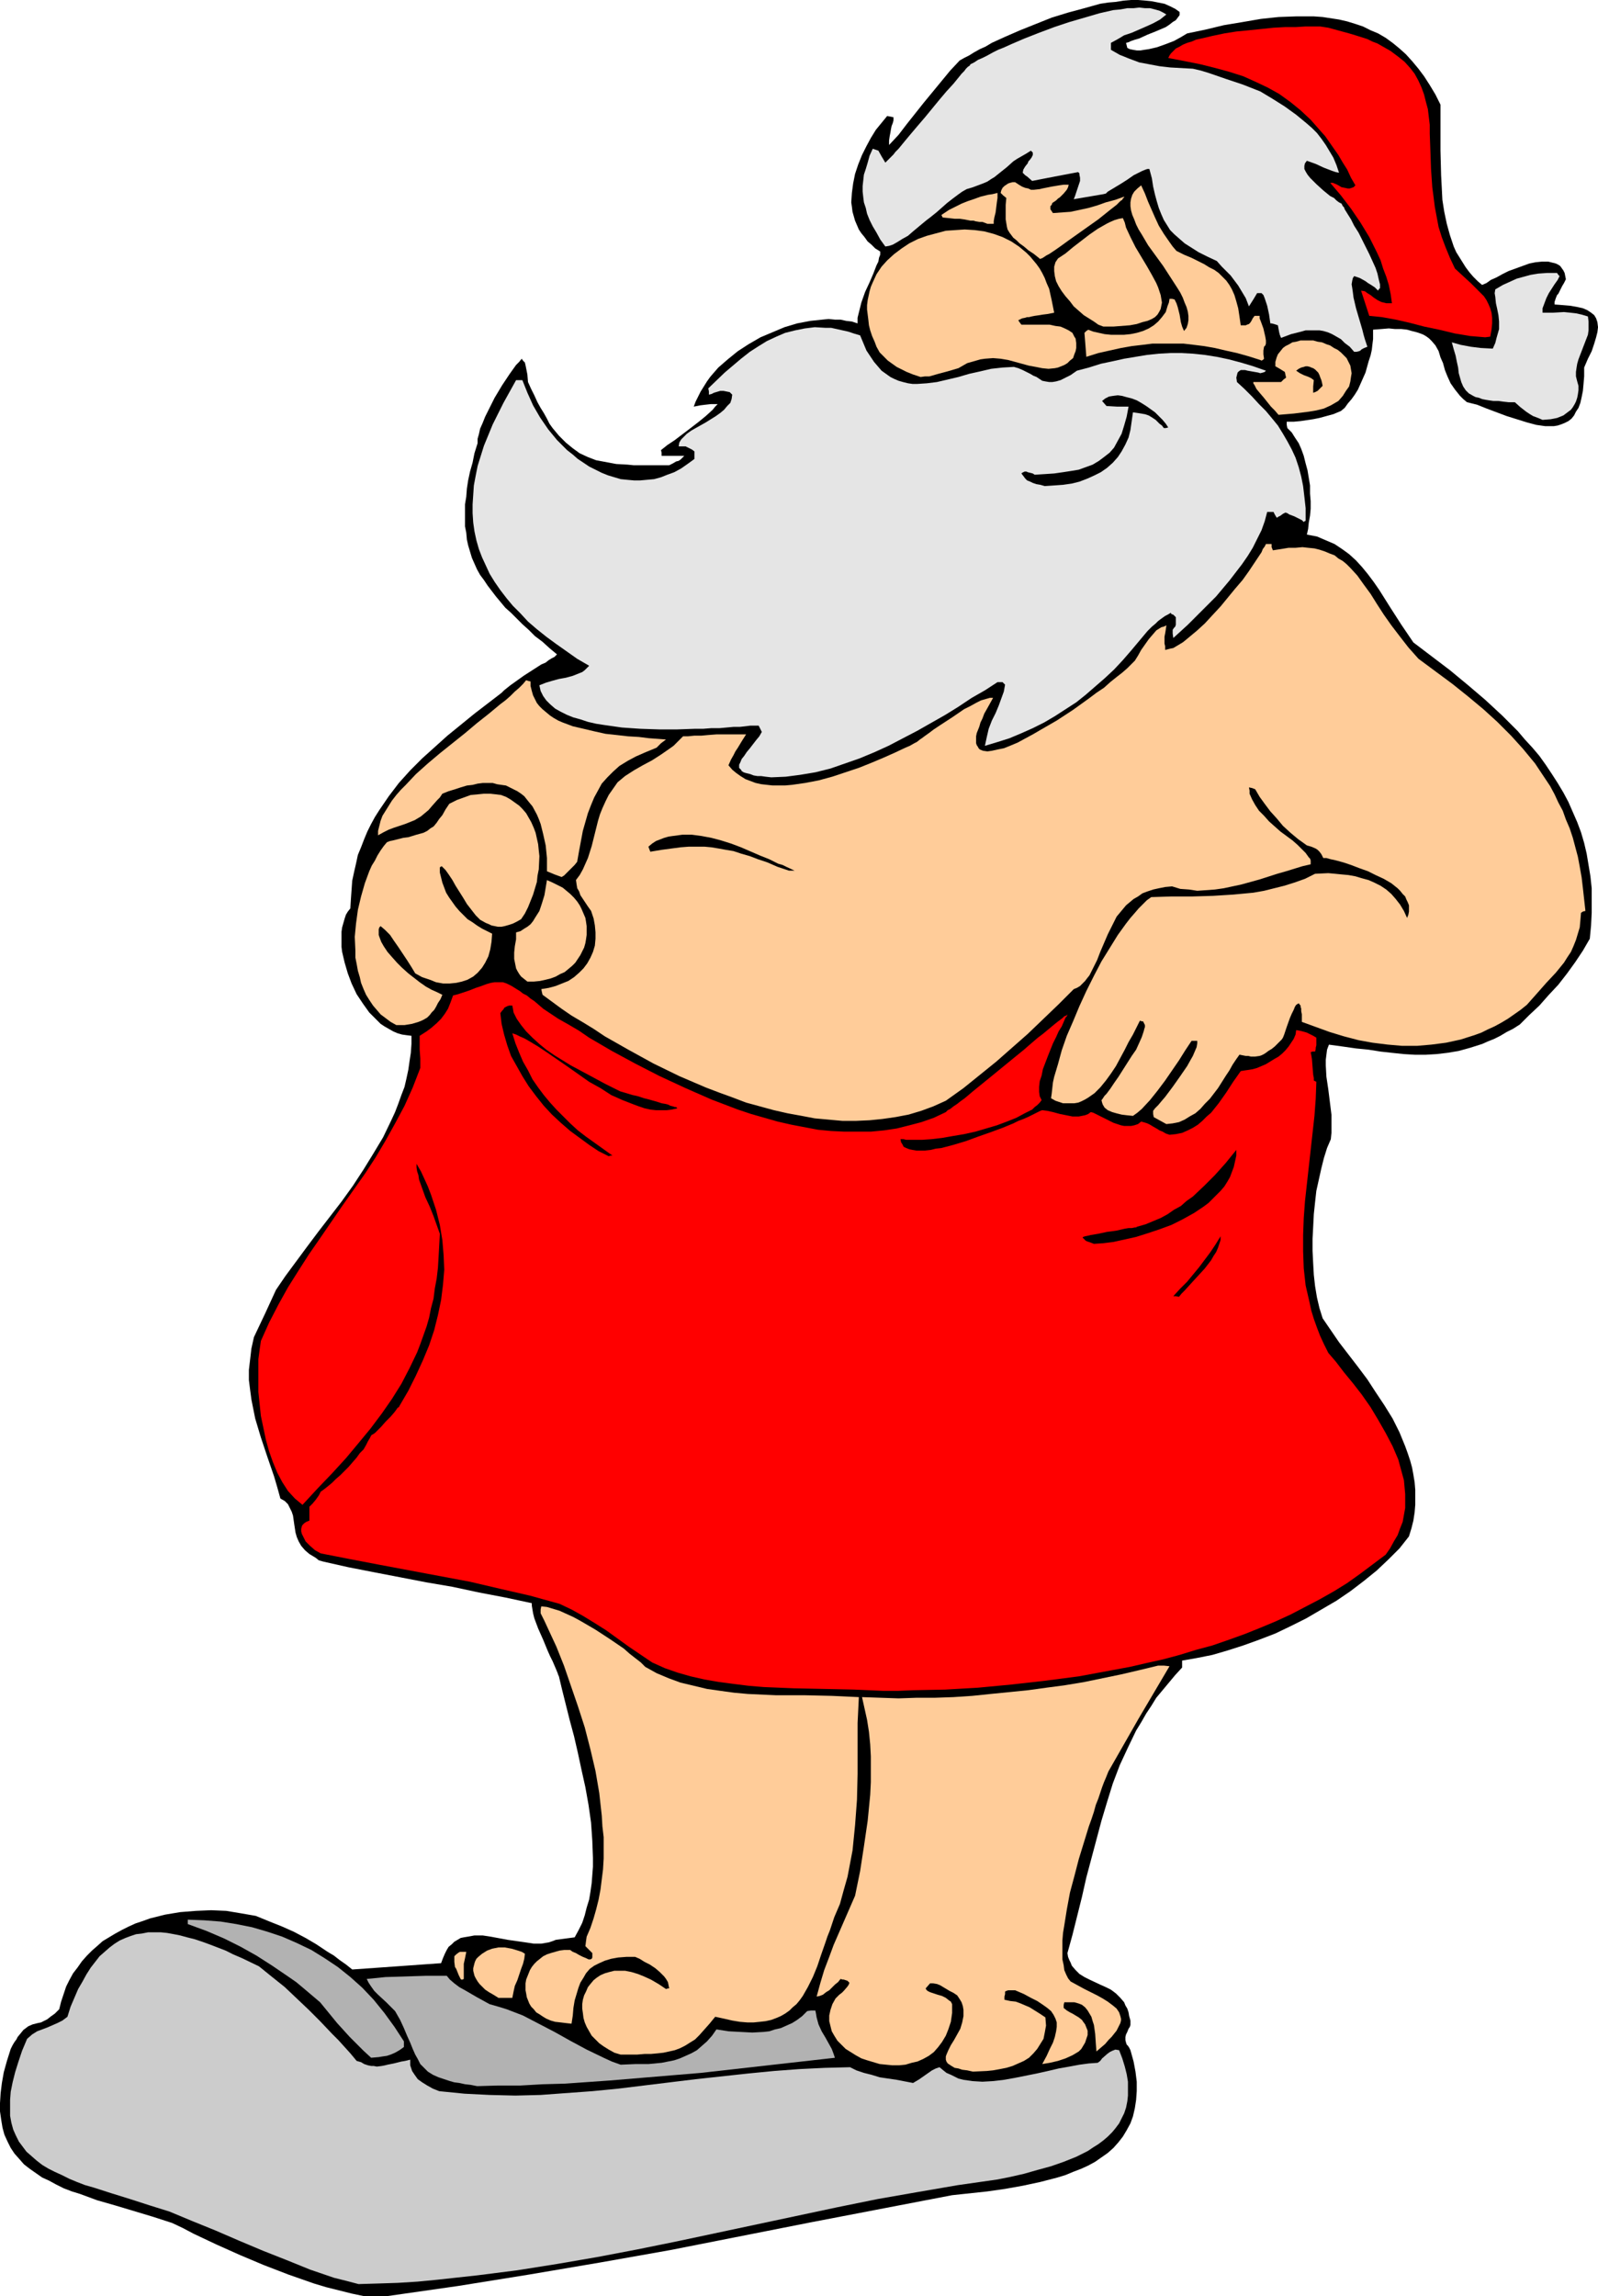<?xml version="1.0" encoding="UTF-8" standalone="no"?>
<svg
   version="1.0"
   width="108.431mm"
   height="155.711mm"
   id="svg29"
   sodipodi:docname="Santa on Scale.wmf"
   xmlns:inkscape="http://www.inkscape.org/namespaces/inkscape"
   xmlns:sodipodi="http://sodipodi.sourceforge.net/DTD/sodipodi-0.dtd"
   xmlns="http://www.w3.org/2000/svg"
   xmlns:svg="http://www.w3.org/2000/svg">
  <sodipodi:namedview
     id="namedview29"
     pagecolor="#ffffff"
     bordercolor="#000000"
     borderopacity="0.25"
     inkscape:showpageshadow="2"
     inkscape:pageopacity="0.0"
     inkscape:pagecheckerboard="0"
     inkscape:deskcolor="#d1d1d1"
     inkscape:document-units="mm" />
  <defs
     id="defs1">
    <pattern
       id="WMFhbasepattern"
       patternUnits="userSpaceOnUse"
       width="6"
       height="6"
       x="0"
       y="0" />
  </defs>
  <path
     style="fill:#000000;fill-opacity:1;fill-rule:evenodd;stroke:none"
     d="m 93.243,588.515 -3.07,-0.646 -3.232,-0.808 -3.232,-0.808 -3.232,-0.97 -6.464,-2.262 -6.302,-2.424 -6.141,-2.585 -6.141,-2.747 -5.818,-2.747 -2.747,-1.454 -2.747,-1.293 -5.01,-1.616 -4.848,-1.454 -4.848,-1.454 -4.525,-1.293 -4.363,-1.616 -2.101,-0.646 -2.101,-0.808 -1.939,-0.97 -1.778,-0.97 -1.778,-0.808 -1.616,-1.131 -1.616,-1.131 -1.454,-1.131 -1.131,-1.293 -1.293,-1.454 -0.97,-1.454 -0.808,-1.616 -0.808,-1.778 L 0.646,545.37 0.323,543.431 0,541.169 v -2.101 l 0.162,-2.585 0.323,-2.585 0.485,-2.747 0.808,-2.909 0.97,-3.07 0.485,-0.97 0.485,-0.808 0.485,-0.646 0.323,-0.646 0.808,-0.97 0.646,-0.808 0.646,-0.485 0.646,-0.485 1.131,-0.485 0.646,-0.162 0.646,-0.162 0.808,-0.162 0.646,-0.323 0.97,-0.485 0.808,-0.646 1.131,-0.808 0.485,-0.485 0.646,-0.646 0.485,-1.939 0.646,-1.939 0.646,-1.939 0.808,-1.616 0.97,-1.778 1.131,-1.454 1.131,-1.616 1.293,-1.454 1.293,-1.293 1.293,-1.131 1.454,-1.293 1.616,-0.97 1.616,-0.97 1.778,-0.97 1.616,-0.808 1.778,-0.808 1.939,-0.646 1.778,-0.646 1.939,-0.485 1.939,-0.485 3.878,-0.646 4.04,-0.323 3.878,-0.162 3.878,0.162 3.878,0.646 3.717,0.646 3.555,1.454 3.232,1.293 2.909,1.293 3.07,1.616 2.747,1.616 2.909,1.939 1.616,0.97 1.454,1.131 1.616,1.131 1.616,1.293 11.474,-0.808 11.312,-0.808 0.485,-1.293 0.485,-1.131 0.485,-0.97 0.485,-0.808 0.808,-0.646 0.646,-0.646 0.808,-0.485 0.808,-0.485 0.808,-0.162 0.97,-0.162 1.778,-0.323 h 2.101 l 2.101,0.323 4.363,0.808 2.262,0.323 2.262,0.323 2.101,0.323 h 1.939 l 0.97,-0.162 0.97,-0.162 0.97,-0.323 0.808,-0.323 2.424,-0.323 2.424,-0.323 0.97,-1.778 0.97,-1.939 0.646,-1.939 0.485,-1.939 0.646,-2.101 0.323,-1.939 0.323,-2.262 0.162,-2.101 0.162,-2.101 v -2.262 l -0.162,-4.363 -0.323,-4.686 -0.646,-4.525 -0.808,-4.525 -0.97,-4.363 -0.97,-4.525 -0.97,-4.201 -1.131,-4.201 -0.97,-3.878 -0.97,-3.878 -0.808,-3.393 -0.162,-0.323 -0.162,-0.485 -0.323,-0.808 -0.485,-1.131 -0.485,-1.131 -0.646,-1.293 -0.646,-1.454 -1.131,-2.747 -1.293,-2.909 -0.485,-1.293 -0.485,-1.293 -0.323,-1.293 -0.162,-0.97 -0.162,-0.97 v -0.646 l -6.787,-1.454 -6.787,-1.293 -6.787,-1.454 -6.626,-1.131 -13.413,-2.585 -6.626,-1.293 -6.464,-1.454 -1.131,-0.323 -0.808,-0.646 -0.808,-0.485 -0.808,-0.485 -1.131,-0.97 -0.97,-1.131 -0.646,-1.131 -0.485,-1.131 -0.323,-1.131 -0.323,-2.101 -0.162,-1.131 -0.162,-1.131 -0.323,-0.97 -0.485,-0.97 -0.485,-0.97 -0.808,-0.808 -1.131,-0.646 -0.808,-2.909 -0.808,-2.747 -1.778,-5.171 -0.808,-2.424 -0.808,-2.424 -1.454,-4.848 -0.485,-2.424 -0.485,-2.424 -0.323,-2.424 -0.323,-2.585 v -2.585 l 0.323,-2.747 0.323,-2.747 0.646,-2.909 2.909,-6.14 2.747,-5.979 2.424,-3.555 2.747,-3.717 2.747,-3.717 2.909,-3.878 5.979,-7.756 2.909,-4.04 2.747,-4.201 2.586,-4.201 2.424,-4.04 2.101,-4.363 0.97,-2.101 0.808,-2.101 0.808,-2.262 0.808,-2.101 0.485,-2.101 0.485,-2.262 0.323,-2.262 0.323,-2.101 0.162,-2.262 v -2.101 l -1.293,-0.162 -1.131,-0.162 -1.131,-0.323 -1.131,-0.485 -1.131,-0.646 -1.131,-0.646 -0.97,-0.646 -0.97,-0.97 -0.97,-0.97 -0.97,-0.97 -1.616,-2.262 -1.616,-2.424 -1.293,-2.747 -0.97,-2.585 -0.808,-2.747 -0.646,-2.747 -0.162,-1.293 v -1.293 -1.293 -1.293 l 0.162,-1.131 0.323,-1.131 0.323,-1.131 0.323,-0.97 0.485,-0.808 0.646,-0.808 0.162,-2.585 0.162,-2.262 0.162,-2.262 0.485,-2.262 0.485,-2.101 0.485,-2.262 0.808,-1.939 0.808,-2.101 0.808,-1.939 0.97,-1.939 0.97,-1.778 1.131,-1.778 2.424,-3.555 2.586,-3.393 2.909,-3.232 3.07,-3.07 3.232,-2.909 3.232,-2.909 6.949,-5.656 6.949,-5.333 0.646,-0.646 0.808,-0.646 0.808,-0.646 1.131,-0.808 2.262,-1.616 2.262,-1.454 2.262,-1.454 1.131,-0.485 0.808,-0.646 0.808,-0.485 0.646,-0.323 0.323,-0.323 0.323,-0.323 -1.939,-1.616 -1.778,-1.616 -1.939,-1.454 -1.616,-1.616 -1.616,-1.454 -1.454,-1.454 -1.454,-1.454 -1.454,-1.293 -2.424,-2.909 -2.101,-2.747 -0.97,-1.454 -0.97,-1.293 -0.808,-1.454 -0.646,-1.454 -0.646,-1.454 -0.485,-1.616 -0.485,-1.616 -0.323,-1.454 -0.162,-1.778 -0.323,-1.616 v -1.778 -1.939 -1.939 l 0.323,-1.939 0.162,-2.101 0.323,-2.101 0.485,-2.262 0.646,-2.262 0.485,-2.424 0.808,-2.585 v -1.131 l 0.323,-1.131 0.323,-1.454 0.646,-1.454 0.646,-1.616 0.808,-1.616 1.616,-3.232 1.939,-3.232 0.97,-1.454 0.97,-1.454 0.808,-1.131 0.808,-1.131 0.808,-0.808 0.646,-0.808 0.323,0.485 0.485,0.485 0.162,0.646 0.162,0.808 0.323,1.616 0.162,1.939 0.808,1.778 0.808,1.616 0.808,1.778 0.808,1.454 0.808,1.293 0.808,1.454 0.646,1.293 0.808,1.131 1.616,1.939 1.778,1.778 1.778,1.454 1.778,1.293 2.101,0.97 2.101,0.808 2.586,0.485 2.586,0.485 2.909,0.162 1.616,0.162 h 1.616 5.494 1.939 l 0.97,-0.485 0.808,-0.485 0.646,-0.162 0.485,-0.323 0.485,-0.485 0.485,-0.485 h -5.818 v -0.808 l -0.162,-0.646 1.616,-1.293 1.939,-1.293 4.04,-3.07 2.101,-1.616 1.778,-1.454 1.778,-1.616 0.646,-0.808 0.646,-0.646 h -0.97 -0.808 l -1.454,0.162 -1.293,0.162 -1.616,0.323 0.485,-1.293 0.646,-1.293 0.646,-1.293 0.808,-1.293 0.808,-1.293 0.808,-1.131 0.97,-1.131 1.131,-1.293 2.424,-2.101 2.586,-2.101 2.747,-1.778 3.07,-1.778 3.07,-1.293 3.07,-1.293 3.232,-0.97 3.394,-0.646 3.07,-0.323 1.616,-0.162 1.616,0.162 h 1.454 l 1.454,0.323 1.454,0.162 1.454,0.485 v -1.454 l 0.323,-1.293 0.646,-2.585 0.97,-2.747 1.131,-2.424 0.97,-2.262 0.808,-2.101 0.485,-0.97 0.162,-0.97 0.323,-0.808 v -0.808 l -1.293,-0.808 -0.97,-0.97 -0.97,-0.808 -0.808,-1.131 -0.808,-0.97 -0.646,-0.97 -0.485,-1.131 -0.485,-1.131 -0.323,-1.131 -0.323,-1.131 -0.162,-1.293 -0.162,-1.131 0.162,-2.424 0.323,-2.424 0.485,-2.424 0.808,-2.424 0.97,-2.424 1.131,-2.262 1.131,-2.101 1.293,-2.101 1.454,-1.778 1.454,-1.778 0.808,0.162 0.808,0.162 v 0.808 l -0.162,0.646 -0.323,0.808 -0.162,0.808 -0.162,0.97 -0.162,0.808 -0.162,1.131 v 1.131 l 2.424,-2.585 2.101,-2.747 4.363,-5.494 4.525,-5.494 2.262,-2.747 2.424,-2.585 1.131,-0.646 1.293,-0.646 1.293,-0.808 1.454,-0.808 1.454,-0.646 1.616,-0.97 3.555,-1.616 3.717,-1.616 4.04,-1.616 4.04,-1.616 4.202,-1.293 4.202,-1.131 4.04,-1.131 2.101,-0.323 1.939,-0.162 1.939,-0.323 L 290.073,0 h 1.778 l 1.939,0.162 1.616,0.162 1.616,0.323 1.616,0.323 1.454,0.646 1.293,0.646 1.131,0.808 v 0.808 l -0.485,0.646 -0.485,0.646 -0.808,0.485 -0.808,0.646 -0.97,0.646 -2.262,0.97 -2.424,0.97 -2.101,0.97 -1.131,0.323 -0.97,0.323 -0.646,0.323 -0.646,0.162 0.162,0.646 0.162,0.646 0.646,0.323 0.808,0.162 0.97,0.162 h 0.97 l 0.97,-0.162 1.131,-0.162 2.101,-0.485 2.262,-0.808 2.101,-0.808 1.778,-0.97 0.808,-0.485 0.808,-0.485 4.686,-0.97 4.686,-1.131 4.848,-0.808 4.686,-0.808 4.525,-0.485 4.525,-0.162 h 2.262 2.262 l 2.262,0.162 2.101,0.323 2.101,0.323 2.101,0.485 2.101,0.646 1.939,0.646 1.939,0.97 1.939,0.808 1.939,1.131 1.778,1.293 1.778,1.454 1.616,1.454 1.616,1.778 1.616,1.939 1.454,1.939 1.454,2.262 1.454,2.424 1.293,2.585 v 2.747 2.909 6.14 l 0.162,6.302 0.162,3.07 0.162,3.232 0.485,3.07 0.646,3.07 0.808,2.909 0.97,2.909 0.646,1.454 1.616,2.585 0.808,1.293 0.97,1.293 0.97,1.131 1.131,1.131 1.131,0.97 1.131,-0.485 1.131,-0.808 1.454,-0.646 1.454,-0.808 1.616,-0.808 3.555,-1.293 1.778,-0.646 1.616,-0.323 1.616,-0.162 h 1.616 l 1.293,0.323 0.646,0.162 0.646,0.323 0.485,0.323 0.808,1.131 0.323,0.646 0.162,0.808 0.162,0.808 -0.485,0.97 -0.485,0.808 -0.323,0.646 -0.323,0.646 -0.323,0.646 -0.323,0.323 -0.323,0.808 -0.162,0.485 -0.162,0.485 v 0.646 l 2.101,0.162 1.939,0.162 1.778,0.323 1.454,0.323 1.131,0.485 0.97,0.646 0.808,0.646 0.485,0.808 0.323,0.97 0.162,1.293 -0.162,1.293 -0.323,1.293 -0.485,1.616 -0.646,1.939 -0.97,1.939 -0.97,2.262 v 2.262 l -0.162,1.939 -0.162,1.777 -0.323,1.616 -0.323,1.454 -0.485,1.293 -0.646,0.97 -0.485,0.97 -0.646,0.808 -0.808,0.646 -0.97,0.485 -0.808,0.323 -0.97,0.323 -0.97,0.162 h -1.131 -1.131 l -1.131,-0.162 -1.131,-0.162 -2.424,-0.646 -2.586,-0.808 -2.586,-0.808 -2.586,-0.97 -2.586,-0.97 -2.424,-0.97 -2.586,-0.646 -0.97,-0.808 -0.808,-0.808 -0.646,-0.808 -0.646,-0.808 -1.131,-1.616 -0.808,-1.778 -0.646,-1.616 -0.485,-1.778 -0.646,-1.454 -0.485,-1.616 -0.808,-1.454 -0.97,-1.131 -0.646,-0.646 -0.646,-0.485 -0.808,-0.485 -0.808,-0.323 -0.97,-0.323 -1.293,-0.323 -1.131,-0.323 -1.454,-0.162 h -1.616 l -1.616,-0.162 -1.939,0.162 -2.101,0.162 v 1.131 1.293 l -0.162,1.293 -0.162,1.454 -0.323,1.454 -0.485,1.454 -0.808,2.909 -1.293,2.909 -0.646,1.454 -0.808,1.293 -0.808,1.131 -0.97,1.131 -0.808,1.131 -0.97,0.808 -1.939,0.808 -1.778,0.485 -1.778,0.485 -1.616,0.323 -3.232,0.485 -1.778,0.162 H 329.988 v 0.808 l 0.162,0.808 1.131,1.131 0.808,1.293 0.97,1.454 0.646,1.454 0.646,1.778 0.485,1.939 0.485,1.778 0.323,1.939 0.323,1.939 v 2.101 l 0.162,1.939 v 1.939 l -0.162,1.778 -0.323,1.778 -0.162,1.616 -0.323,1.454 2.586,0.485 2.262,0.97 2.262,0.97 1.939,1.293 1.778,1.293 1.778,1.616 1.616,1.778 1.454,1.778 1.454,1.939 1.454,2.101 2.747,4.363 2.909,4.525 3.07,4.525 4.686,3.555 4.686,3.555 4.686,3.878 4.363,3.717 4.363,4.04 4.04,4.04 1.778,2.101 1.939,2.101 1.778,2.101 1.616,2.262 1.616,2.424 1.454,2.262 1.454,2.424 1.293,2.424 1.131,2.585 1.131,2.585 0.97,2.585 0.808,2.747 0.646,2.747 0.485,2.909 0.485,2.909 0.323,3.07 v 3.07 3.232 l -0.162,3.232 -0.323,3.393 -1.778,3.07 -1.939,2.909 -2.101,2.909 -2.262,2.909 -2.424,2.585 -2.424,2.747 -2.586,2.424 -2.424,2.424 -1.778,1.131 -1.616,0.808 -1.616,0.97 -1.616,0.808 -1.616,0.646 -1.454,0.646 -3.07,0.97 -2.909,0.808 -2.909,0.485 -2.747,0.323 -2.747,0.162 h -2.909 l -2.747,-0.162 -3.07,-0.323 -2.909,-0.323 -3.07,-0.485 -3.232,-0.323 -3.394,-0.485 -3.555,-0.485 -0.485,1.293 -0.162,1.293 -0.162,1.293 v 1.454 l 0.162,2.909 0.485,3.232 0.808,6.464 v 3.232 1.454 l -0.162,1.616 -0.97,2.262 -0.808,2.585 -0.646,2.585 -0.646,2.909 -0.646,2.909 -0.323,2.909 -0.323,3.07 -0.162,3.232 -0.162,3.07 v 3.07 l 0.162,3.232 0.162,2.909 0.323,2.909 0.485,2.909 0.646,2.747 0.808,2.585 2.101,3.07 2.101,3.07 4.848,6.302 2.424,3.232 2.101,3.232 2.262,3.393 2.101,3.393 1.778,3.555 1.454,3.555 0.646,1.778 0.646,1.939 0.485,1.778 0.323,1.778 0.323,1.939 0.162,1.939 v 1.939 1.939 l -0.162,1.939 -0.323,2.101 -0.485,1.939 -0.646,2.101 -2.424,3.07 -2.747,2.747 -3.07,2.909 -3.394,2.747 -3.394,2.585 -3.555,2.424 -3.878,2.262 -3.878,2.262 -3.878,1.939 -4.04,1.939 -4.202,1.616 -4.04,1.454 -4.04,1.293 -3.878,1.131 -4.04,0.808 -3.717,0.646 v 0.97 0.808 l -1.778,1.939 -1.616,1.939 -3.232,3.878 -1.293,2.101 -1.293,1.939 -1.293,2.262 -1.293,2.101 -2.101,4.363 -2.101,4.525 -1.778,4.686 -1.454,4.686 -1.454,4.848 -1.293,4.848 -2.586,9.695 -1.131,5.009 -2.424,9.695 -1.293,4.686 0.162,0.97 0.323,0.808 0.323,0.646 0.323,0.808 0.97,1.131 0.97,0.97 1.293,0.808 1.293,0.646 2.747,1.293 1.454,0.646 1.293,0.646 1.293,0.97 1.131,1.131 0.97,1.131 0.323,0.808 0.485,0.808 0.323,0.97 0.162,0.97 0.323,1.131 v 1.131 l -0.162,0.485 -0.323,0.485 -0.323,0.808 -0.323,0.646 -0.162,0.646 v 0.808 l 0.162,0.646 0.162,0.485 0.323,0.323 0.323,0.485 0.323,0.646 0.808,2.909 0.485,2.585 0.323,2.585 v 2.424 l -0.162,2.262 -0.323,2.101 -0.485,2.101 -0.646,1.778 -0.97,1.778 -0.97,1.616 -1.131,1.454 -1.293,1.454 -1.454,1.293 -1.616,1.131 -1.616,1.131 -1.778,0.97 -1.778,0.808 -2.101,0.808 -1.939,0.808 -2.101,0.646 -4.363,1.131 -4.525,0.97 -4.525,0.808 -4.525,0.646 -4.525,0.485 -4.525,0.485 -36.198,6.948 -36.037,7.11 -18.261,3.232 -18.099,3.07 -18.099,2.909 -9.05,1.293 -9.05,1.293 z"
     id="path1" />
  <path
     style="fill:#cccccc;fill-opacity:1;fill-rule:evenodd;stroke:none"
     d="m 91.951,585.445 -3.07,-0.808 -3.232,-0.808 -6.141,-2.101 -5.979,-2.424 -6.141,-2.424 -6.141,-2.585 -5.979,-2.585 -5.979,-2.424 -5.818,-2.424 -5.171,-1.616 -5.01,-1.616 -4.686,-1.454 -4.525,-1.454 -2.262,-0.646 -2.101,-0.808 -1.939,-0.808 -1.939,-0.97 -1.778,-0.808 -1.616,-0.808 -1.616,-0.97 -1.454,-1.131 -1.293,-1.131 -1.293,-1.131 -0.97,-1.293 -0.97,-1.293 -0.808,-1.616 -0.646,-1.454 -0.485,-1.778 -0.323,-1.778 v -1.939 -2.101 l 0.162,-2.101 0.485,-2.424 0.646,-2.585 0.808,-2.585 0.97,-2.909 1.293,-3.07 1.293,-1.131 1.293,-0.808 1.293,-0.485 1.293,-0.485 2.586,-1.131 1.293,-0.646 1.293,-0.97 0.808,-2.585 0.97,-2.262 0.97,-2.262 1.131,-1.939 0.97,-1.778 1.131,-1.778 1.131,-1.454 1.131,-1.454 1.293,-1.131 1.293,-1.131 1.293,-0.97 1.293,-0.808 1.454,-0.646 1.293,-0.485 1.454,-0.485 1.454,-0.162 1.616,-0.323 h 1.616 1.616 l 1.616,0.162 1.778,0.323 1.616,0.323 1.778,0.485 1.939,0.485 1.939,0.646 1.778,0.646 2.101,0.808 2.101,0.808 1.939,0.97 2.262,0.97 4.363,2.101 3.394,2.747 3.232,2.585 3.07,2.909 3.07,2.909 2.909,2.909 3.07,3.232 1.616,1.616 3.07,3.393 0.808,0.97 0.808,0.97 1.131,0.323 0.808,0.485 0.97,0.323 0.808,0.162 h 0.646 l 0.808,0.162 1.293,-0.162 0.808,-0.162 0.646,-0.162 1.616,-0.323 1.939,-0.485 0.97,-0.162 1.293,-0.323 v 0.808 0.646 l 0.485,1.454 0.646,0.97 0.808,1.131 1.131,0.808 1.293,0.808 1.454,0.808 1.616,0.646 3.232,0.323 3.232,0.323 6.464,0.323 6.626,0.162 6.464,-0.162 6.626,-0.485 6.626,-0.485 6.626,-0.646 6.626,-0.808 13.251,-1.616 13.413,-1.454 6.626,-0.646 6.464,-0.485 6.626,-0.323 6.464,-0.162 1.616,0.808 1.939,0.646 1.939,0.485 2.101,0.646 4.363,0.646 4.202,0.808 0.808,-0.485 0.808,-0.485 1.616,-1.131 1.616,-1.131 0.97,-0.485 0.97,-0.323 0.97,0.808 0.808,0.646 1.131,0.485 0.97,0.485 0.97,0.485 1.293,0.323 1.131,0.162 1.131,0.162 2.586,0.162 2.747,-0.162 2.747,-0.323 2.747,-0.485 5.656,-1.131 2.909,-0.646 2.747,-0.646 2.747,-0.485 2.586,-0.485 2.424,-0.323 2.262,-0.162 0.646,-0.485 0.485,-0.646 1.293,-1.131 0.646,-0.485 0.646,-0.323 0.808,-0.323 0.97,0.162 0.808,2.101 0.646,2.101 0.485,1.939 0.323,1.939 v 1.778 1.778 l -0.162,1.454 -0.323,1.616 -0.485,1.454 -0.646,1.293 -0.646,1.293 -0.97,1.293 -0.808,0.97 -1.131,1.131 -1.131,0.97 -1.293,0.97 -1.293,0.808 -1.454,0.97 -2.909,1.454 -3.232,1.293 -3.232,1.131 -3.555,0.97 -3.394,0.97 -3.555,0.808 -3.232,0.646 -10.181,1.454 -10.342,1.778 -10.181,1.778 -10.342,2.101 -41.047,8.726 -10.342,2.101 -10.181,1.939 -10.342,1.778 -10.181,1.616 -10.181,1.293 -10.342,1.131 -5.01,0.485 -5.171,0.323 -5.01,0.162 z"
     id="path2" />
  <path
     style="fill:#b2b2b2;fill-opacity:1;fill-rule:evenodd;stroke:none"
     d="m 122.332,534.705 -1.616,-0.323 -1.454,-0.162 -1.454,-0.323 -1.293,-0.162 -1.131,-0.323 -0.97,-0.323 -0.97,-0.323 -0.97,-0.323 -1.454,-0.646 -1.293,-0.808 -0.97,-0.97 -0.97,-0.97 -0.646,-1.293 -0.646,-1.131 -0.646,-1.454 -0.646,-1.616 -0.808,-1.778 -0.808,-1.939 -0.97,-2.101 -1.293,-2.262 -2.262,-2.262 -2.101,-1.939 -0.97,-0.97 -0.808,-1.131 -0.646,-0.97 -0.485,-0.97 4.848,-0.485 5.171,-0.162 5.171,-0.162 h 5.333 l 0.808,0.97 1.131,0.97 1.293,0.97 1.454,0.808 3.07,1.778 3.232,1.778 2.262,0.646 2.101,0.646 2.101,0.808 2.101,0.808 4.04,2.101 4.04,2.101 4.04,2.262 4.202,2.262 4.363,2.101 2.101,0.97 2.262,0.808 3.717,-0.162 h 3.394 l 3.394,-0.323 1.616,-0.323 1.616,-0.323 1.454,-0.485 1.454,-0.646 1.454,-0.646 1.454,-0.808 1.293,-1.131 1.293,-1.131 1.293,-1.454 1.131,-1.616 3.07,0.485 3.07,0.162 3.07,0.162 2.909,-0.162 1.454,-0.162 1.454,-0.485 1.454,-0.323 1.454,-0.646 1.454,-0.646 1.293,-0.808 1.293,-0.97 1.293,-1.293 0.97,-0.162 h 1.131 l 0.162,0.808 0.162,0.97 0.485,1.778 0.808,1.778 0.97,1.616 0.808,1.454 0.808,1.454 0.485,1.293 0.162,0.485 0.162,0.485 -11.474,1.293 -11.474,1.293 -11.474,1.293 -11.635,0.97 -11.635,0.97 -11.474,0.808 -5.818,0.162 -5.656,0.323 h -5.656 l -5.494,0.162 v -0.162 z"
     id="path3" />
  <path
     style="fill:#ffcc99;fill-opacity:1;fill-rule:evenodd;stroke:none"
     d="m 249.511,530.988 -1.454,-0.323 -1.293,-0.162 -0.97,-0.323 -0.97,-0.162 -0.808,-0.485 -0.485,-0.323 -0.485,-0.323 -0.323,-0.485 -0.162,-0.485 v -0.323 -0.485 l 0.162,-0.485 0.485,-1.131 0.646,-1.293 0.808,-1.293 0.808,-1.454 0.808,-1.454 0.485,-1.616 0.323,-1.616 v -0.808 -0.808 l -0.162,-0.97 -0.323,-0.97 -0.485,-0.808 -0.646,-0.97 -0.97,-0.646 -0.97,-0.485 -1.616,-0.97 -0.808,-0.485 -0.808,-0.323 -0.97,-0.162 h -0.808 l -1.131,1.293 0.162,0.323 0.323,0.323 0.646,0.323 0.97,0.323 0.97,0.323 1.131,0.323 0.97,0.485 0.808,0.646 0.485,0.323 0.323,0.646 v 2.262 l -0.323,2.262 -0.646,1.939 -0.646,1.616 -0.97,1.616 -0.97,1.293 -1.131,1.293 -1.293,0.97 -1.454,0.808 -1.454,0.646 -1.454,0.323 -1.616,0.485 -1.616,0.162 h -1.778 l -1.616,-0.162 -1.616,-0.162 -1.616,-0.485 -1.616,-0.485 -1.454,-0.485 -1.454,-0.808 -1.293,-0.808 -1.293,-0.808 -1.131,-1.131 -0.97,-0.97 -0.808,-1.293 -0.646,-1.131 -0.323,-1.293 -0.323,-1.293 v -1.454 l 0.323,-1.454 0.485,-1.454 0.808,-1.454 0.97,-0.97 0.646,-0.485 0.485,-0.485 0.97,-1.131 0.323,-0.485 0.162,-0.485 -0.485,-0.485 -0.485,-0.162 -0.485,-0.162 h -0.323 l -0.485,-0.162 -0.646,0.808 -0.808,0.646 -1.454,1.454 -0.808,0.485 -0.808,0.646 -0.808,0.323 -0.808,0.162 0.97,-3.555 0.97,-3.232 1.293,-3.393 1.131,-3.07 2.747,-6.302 2.747,-6.302 1.293,-6.302 0.97,-6.302 0.97,-6.625 0.646,-6.625 0.162,-3.232 v -3.232 -3.393 l -0.162,-3.07 -0.323,-3.232 -0.485,-3.07 -0.646,-2.909 -0.646,-2.909 4.686,0.162 4.686,0.162 4.686,-0.162 h 4.686 l 4.686,-0.162 4.848,-0.323 4.686,-0.485 4.848,-0.485 4.848,-0.485 4.686,-0.646 4.848,-0.646 4.848,-0.808 4.686,-0.97 4.686,-0.97 4.848,-1.131 4.686,-1.131 h 1.454 l 1.454,0.162 -7.918,13.412 -7.757,13.574 -0.323,0.808 -0.323,0.808 -0.485,1.131 -0.485,1.293 -0.485,1.454 -0.485,1.454 -0.646,1.616 -0.485,1.778 -0.646,1.939 -0.646,1.778 -1.293,4.201 -1.293,4.201 -1.131,4.363 -1.131,4.201 -0.808,4.363 -0.646,4.04 -0.323,1.939 -0.162,1.939 v 1.778 1.616 1.454 l 0.323,1.454 0.162,1.293 0.485,1.131 0.485,0.97 0.646,0.808 3.555,1.939 1.616,0.808 1.616,0.808 1.454,0.808 1.293,0.808 1.293,0.97 0.97,0.808 0.646,0.97 0.162,0.485 0.162,0.485 0.162,0.646 v 0.485 l -0.162,0.646 -0.323,0.646 -0.323,0.646 -0.323,0.646 -0.646,0.808 -0.646,0.808 -0.808,0.808 -0.808,0.97 -1.131,0.97 -1.131,0.97 -0.162,-2.101 -0.162,-2.424 -0.323,-2.262 -0.323,-0.97 -0.323,-1.131 -0.485,-0.808 -0.485,-0.808 -0.646,-0.808 -0.808,-0.646 -0.808,-0.323 -1.131,-0.323 h -1.131 -1.454 l -0.162,0.646 v 0.808 l 0.808,0.646 0.808,0.485 0.646,0.323 0.808,0.485 0.808,0.485 0.808,0.646 0.323,0.485 0.485,0.646 0.323,0.808 0.323,0.808 v 1.131 l -0.323,0.97 -0.323,0.97 -0.485,0.808 -0.485,0.808 -0.646,0.646 -0.808,0.485 -0.808,0.485 -1.778,0.808 -1.939,0.646 -2.101,0.485 -1.939,0.323 1.131,-2.101 0.808,-1.778 0.808,-1.616 0.485,-1.454 0.323,-1.454 0.162,-1.131 v -1.131 l -0.323,-0.97 -0.485,-0.97 -0.646,-0.97 -0.97,-0.808 -1.131,-0.808 -1.454,-0.97 -1.616,-0.808 -1.778,-0.97 -2.262,-0.97 h -1.778 l -0.485,0.162 -0.323,0.162 v 0.162 0.485 l -0.162,0.646 v 0.808 l 1.454,0.323 1.454,0.162 1.293,0.485 1.131,0.485 1.131,0.485 1.293,0.808 1.293,0.808 1.454,0.97 0.162,2.101 -0.323,1.778 -0.323,1.616 -0.808,1.293 -0.808,1.293 -0.97,1.131 -1.131,1.131 -1.293,0.808 -1.454,0.646 -1.454,0.646 -1.616,0.485 -1.616,0.323 -1.778,0.323 -1.616,0.162 z"
     id="path4" />
  <path
     style="fill:#b2b2b2;fill-opacity:1;fill-rule:evenodd;stroke:none"
     d="m 95.183,527.433 -1.939,-1.778 -1.778,-1.778 -1.778,-1.778 -1.616,-1.778 -1.616,-1.778 -1.454,-1.778 -2.909,-3.555 -2.101,-1.778 -2.101,-1.778 -1.939,-1.616 -2.101,-1.454 -4.04,-2.747 -4.04,-2.585 -4.04,-2.262 -4.202,-2.101 -4.525,-1.939 -4.848,-1.778 v -0.646 -0.485 l 4.202,0.162 4.202,0.323 4.04,0.646 4.04,0.808 3.878,1.131 3.878,1.293 3.717,1.616 3.717,1.778 3.394,2.101 3.394,2.262 3.232,2.585 3.07,2.747 2.909,3.07 2.747,3.393 2.586,3.555 2.424,3.717 v 1.454 l -1.131,0.808 -1.131,0.646 -1.131,0.485 -0.97,0.323 -1.131,0.162 -0.97,0.162 z"
     id="path5" />
  <path
     style="fill:#ffcc99;fill-opacity:1;fill-rule:evenodd;stroke:none"
     d="m 159.176,526.625 -1.616,-0.485 -1.454,-0.808 -1.293,-0.808 -1.131,-0.808 -0.97,-0.97 -0.97,-0.97 -0.646,-1.131 -0.646,-1.131 -0.485,-1.131 -0.323,-1.131 -0.162,-1.293 -0.162,-1.131 v -1.131 l 0.162,-1.131 0.323,-1.131 0.485,-0.97 0.485,-1.131 0.646,-0.808 0.808,-0.97 0.808,-0.646 0.97,-0.646 1.131,-0.485 1.131,-0.323 1.293,-0.323 h 1.293 1.454 l 1.616,0.323 1.616,0.485 1.616,0.646 1.778,0.808 1.939,1.131 1.939,1.293 0.485,-0.162 h 0.323 l -0.162,-0.808 -0.162,-0.808 -0.485,-0.808 -0.485,-0.646 -1.131,-1.131 -1.131,-0.97 -1.454,-0.97 -1.293,-0.646 -1.293,-0.808 -1.131,-0.485 h -2.262 l -2.101,0.162 -1.778,0.323 -1.616,0.485 -1.454,0.646 -1.293,0.646 -1.131,0.808 -0.97,1.131 -0.646,1.131 -0.808,1.293 -0.485,1.293 -0.485,1.616 -0.485,1.616 -0.323,1.939 -0.162,1.939 -0.323,2.101 -1.454,-0.162 -1.293,-0.162 -1.454,-0.162 -1.131,-0.323 -1.131,-0.485 -0.808,-0.485 -0.97,-0.646 -0.808,-0.485 -0.646,-0.808 -0.646,-0.646 -0.485,-0.808 -0.323,-0.808 -0.323,-0.808 -0.162,-0.97 -0.162,-0.808 v -0.97 -0.808 l 0.162,-0.97 0.323,-0.808 0.323,-0.808 0.323,-0.808 0.485,-0.808 0.646,-0.808 0.646,-0.646 0.808,-0.646 0.808,-0.646 0.97,-0.485 0.97,-0.323 1.131,-0.323 1.131,-0.323 1.293,-0.162 h 1.293 0.162 l 0.162,0.162 0.485,0.323 0.808,0.323 0.808,0.485 0.97,0.485 0.808,0.323 0.646,0.323 h 0.323 0.162 l 0.323,-0.162 0.162,-0.323 v -0.485 -0.646 l -0.808,-0.808 -0.97,-0.97 0.162,-1.293 0.162,-1.131 0.97,-2.262 0.808,-2.424 0.646,-2.262 0.646,-2.585 0.485,-2.585 0.323,-2.585 0.323,-2.585 0.162,-2.747 v -2.585 -2.909 l -0.323,-2.747 -0.162,-2.747 -0.646,-5.817 -0.97,-5.656 -1.293,-5.494 -1.454,-5.656 -1.778,-5.494 -1.778,-5.171 -1.778,-5.171 -1.939,-4.848 -2.101,-4.525 -0.97,-2.101 -0.97,-1.939 v -0.97 l 0.162,-0.808 1.454,0.162 1.616,0.485 1.616,0.485 1.778,0.808 1.778,0.808 1.778,0.97 3.878,2.262 3.717,2.424 3.555,2.424 1.454,1.293 1.454,1.131 1.454,1.131 1.131,1.131 2.909,1.616 3.07,1.293 3.07,1.131 3.394,0.808 3.394,0.808 3.394,0.485 3.555,0.485 3.555,0.323 7.11,0.323 h 7.272 l 7.11,0.162 3.555,0.162 3.394,0.162 -0.323,6.625 v 6.625 6.464 l -0.162,6.625 -0.485,6.464 -0.323,3.232 -0.323,3.232 -0.646,3.393 -0.646,3.393 -0.97,3.393 -0.97,3.555 -1.454,3.393 -1.131,3.393 -0.646,1.616 -0.485,1.454 -1.131,3.232 -0.97,2.909 -1.131,2.747 -1.293,2.585 -1.293,2.262 -0.808,1.131 -0.808,0.97 -0.97,0.808 -0.808,0.808 -1.131,0.808 -1.131,0.646 -1.131,0.485 -1.293,0.485 -1.454,0.323 -1.454,0.162 -1.616,0.162 h -1.616 l -1.939,-0.162 -1.939,-0.323 -2.101,-0.485 -2.262,-0.485 -1.454,1.778 -1.293,1.454 -1.293,1.454 -1.131,1.131 -1.293,0.808 -1.293,0.808 -1.293,0.646 -1.293,0.485 -1.454,0.323 -1.454,0.323 -1.454,0.162 -1.778,0.162 h -1.616 l -1.939,0.162 h -1.939 z"
     id="path6" />
  <path
     style="fill:#ffcc99;fill-opacity:1;fill-rule:evenodd;stroke:none"
     d="m 127.826,512.082 -1.293,-0.808 -1.131,-0.646 -0.97,-0.646 -0.808,-0.808 -0.646,-0.646 -0.485,-0.646 -0.485,-0.808 -0.323,-0.646 -0.162,-0.646 -0.162,-0.646 v -0.646 l 0.162,-0.646 0.162,-0.646 0.162,-0.485 0.323,-0.646 0.485,-0.485 0.97,-0.808 1.293,-0.808 1.293,-0.485 1.616,-0.323 h 1.616 l 1.778,0.323 1.616,0.485 0.97,0.323 0.808,0.485 -0.162,1.293 -0.323,1.293 -0.485,1.293 -0.97,2.909 -0.646,1.454 -0.323,1.454 -0.323,1.616 z"
     id="path7" />
  <path
     style="fill:#ffcc99;fill-opacity:1;fill-rule:evenodd;stroke:none"
     d="m 118.13,507.235 -0.485,-0.97 -0.323,-0.808 -0.323,-0.808 -0.323,-0.485 -0.162,-1.293 v -1.454 l 0.485,-0.485 0.646,-0.485 0.323,-0.162 h 0.485 0.485 0.646 l -0.323,1.616 -0.323,1.454 v 0.808 1.778 1.293 l -0.323,0.162 h -0.162 -0.162 z"
     id="path8" />
  <path
     style="fill:#ff0000;fill-opacity:1;fill-rule:evenodd;stroke:none"
     d="m 226.402,433.387 -3.717,-0.162 -3.717,-0.162 -7.595,-0.162 -7.757,-0.162 -7.757,-0.323 -3.878,-0.323 -3.878,-0.485 -3.717,-0.485 -3.717,-0.646 -3.555,-0.808 -3.394,-0.97 -3.232,-1.131 -3.232,-1.454 -5.979,-4.04 -5.818,-4.201 -3.07,-1.939 -2.909,-1.778 -2.909,-1.616 -3.07,-1.454 -7.595,-2.101 -7.757,-1.778 -7.595,-1.778 -7.757,-1.454 -7.757,-1.454 -7.757,-1.454 -7.595,-1.454 -7.434,-1.454 -1.454,-0.808 -1.293,-1.131 -1.131,-1.131 -0.323,-0.646 -0.323,-0.646 -0.323,-0.646 -0.162,-0.646 v -0.646 l 0.162,-0.646 0.162,-0.323 0.485,-0.485 0.485,-0.323 0.808,-0.323 v -3.555 l 0.808,-0.808 0.808,-0.97 0.808,-1.131 0.485,-0.97 0.485,-0.323 0.646,-0.485 0.808,-0.646 0.97,-0.808 0.97,-0.97 1.131,-0.97 2.101,-2.101 2.101,-2.424 0.808,-1.131 0.97,-0.97 0.646,-1.131 0.485,-0.97 0.485,-0.808 0.323,-0.646 0.162,-0.162 0.323,-0.162 0.485,-0.323 0.485,-0.485 1.131,-1.131 1.131,-1.293 1.293,-1.293 0.97,-1.131 0.485,-0.646 0.323,-0.485 0.323,-0.162 0.162,-0.323 2.262,-3.878 1.939,-3.878 1.778,-3.878 1.616,-3.878 1.293,-3.878 0.97,-3.878 0.808,-3.878 0.485,-3.878 0.323,-3.878 -0.162,-3.717 -0.323,-3.878 -0.646,-3.878 -0.97,-3.878 -1.293,-3.878 -0.808,-2.101 -0.808,-1.778 -0.97,-2.101 -1.131,-1.939 v 0.97 l 0.162,0.97 0.323,0.97 0.162,1.131 0.808,2.262 0.808,2.262 1.131,2.424 0.97,2.424 0.808,2.262 0.808,2.262 -0.162,3.07 -0.162,2.909 -0.162,2.747 -0.323,2.747 -0.485,2.585 -0.323,2.585 -0.646,2.424 -0.485,2.424 -0.646,2.262 -0.808,2.262 -0.808,2.262 -0.808,2.101 -1.939,4.04 -2.101,4.04 -2.424,3.878 -2.586,3.717 -2.909,3.878 -3.07,3.717 -3.232,3.878 -3.555,3.878 -3.717,3.878 -3.878,4.201 -0.97,-0.808 -0.97,-0.808 -1.778,-1.939 -1.454,-2.262 -1.293,-2.424 -1.131,-2.747 -0.97,-2.747 -0.808,-2.909 -0.646,-3.07 -0.646,-3.07 -0.323,-3.07 -0.323,-3.07 v -2.909 -2.747 -2.747 l 0.323,-2.424 0.323,-2.262 2.101,-4.686 2.424,-4.686 2.424,-4.363 2.747,-4.363 2.586,-4.04 2.909,-4.201 5.656,-8.241 5.818,-8.241 2.747,-4.201 2.586,-4.363 2.424,-4.363 2.424,-4.525 2.101,-4.686 1.939,-5.009 v -2.424 l -0.162,-2.262 v -1.131 -0.97 -0.808 -0.646 l 1.778,-1.131 1.293,-0.97 1.293,-1.131 1.131,-1.131 0.97,-1.293 0.808,-1.293 0.646,-1.616 0.646,-1.778 1.293,-0.323 0.97,-0.323 1.939,-0.646 1.616,-0.646 1.454,-0.485 1.293,-0.485 1.131,-0.323 0.97,-0.162 h 0.97 1.131 l 0.97,0.323 1.293,0.646 1.293,0.808 0.808,0.485 0.808,0.646 0.97,0.485 0.97,0.808 0.97,0.646 1.131,0.97 1.131,0.97 1.454,0.97 2.424,1.616 2.586,1.454 2.747,1.616 2.586,1.778 5.818,3.393 5.979,3.232 6.302,3.232 6.626,3.07 6.626,2.909 3.394,1.293 3.394,1.293 3.394,1.131 3.394,0.97 3.394,0.97 3.555,0.808 3.394,0.646 3.394,0.646 3.394,0.323 3.394,0.162 h 3.394 3.394 l 3.394,-0.323 3.232,-0.485 3.232,-0.808 3.07,-0.808 3.232,-1.131 3.07,-1.454 0.485,-0.485 0.646,-0.323 0.808,-0.646 0.97,-0.646 0.808,-0.646 1.131,-0.808 2.101,-1.778 2.586,-2.101 2.586,-2.101 5.333,-4.363 2.586,-2.101 1.293,-1.131 1.131,-0.97 1.131,-0.97 1.293,-0.97 0.97,-0.808 0.97,-0.808 0.97,-0.808 0.808,-0.646 0.646,-0.485 0.646,-0.485 0.485,-0.485 0.485,-0.162 0.162,-0.162 0.162,-0.162 -0.162,0.485 -0.323,0.323 -0.485,1.131 -0.485,1.131 -0.808,1.293 -0.646,1.454 -0.808,1.616 -1.293,3.232 -1.293,3.393 -0.323,1.616 -0.485,1.454 -0.162,1.454 v 1.293 l 0.162,1.131 0.485,0.97 -0.485,0.646 -0.646,0.646 -0.646,0.485 -0.646,0.646 -0.97,0.485 -0.97,0.485 -2.101,1.131 -2.424,0.97 -2.586,0.97 -2.747,0.808 -2.747,0.808 -2.909,0.646 -2.909,0.485 -2.747,0.485 -2.747,0.323 -2.424,0.162 h -1.131 -1.939 -0.97 l -0.646,-0.162 h -0.808 l 0.162,0.808 0.323,0.485 0.323,0.646 0.646,0.323 0.808,0.323 0.808,0.162 0.97,0.162 h 1.131 1.131 l 1.454,-0.162 1.293,-0.323 1.454,-0.162 3.07,-0.808 3.232,-0.97 3.07,-1.131 3.232,-1.131 3.07,-1.131 2.747,-1.131 1.293,-0.646 1.293,-0.485 1.131,-0.485 0.97,-0.485 0.97,-0.485 0.646,-0.323 0.646,-0.323 0.485,-0.162 1.293,0.162 1.454,0.323 1.778,0.485 1.616,0.323 1.616,0.323 h 1.616 l 0.808,-0.162 0.808,-0.162 0.808,-0.323 0.646,-0.485 0.646,0.162 0.646,0.323 1.293,0.646 1.616,0.808 1.616,0.808 1.939,0.646 0.808,0.162 h 0.808 0.97 l 0.808,-0.162 0.97,-0.323 0.808,-0.646 1.131,0.323 0.485,0.162 0.646,0.323 0.808,0.485 1.131,0.646 0.485,0.323 0.808,0.323 0.808,0.485 0.97,0.323 1.616,-0.162 1.616,-0.323 1.454,-0.646 1.293,-0.646 1.293,-0.808 1.131,-0.97 1.131,-1.131 1.131,-0.97 1.939,-2.424 1.939,-2.747 1.778,-2.747 1.939,-2.747 0.97,-0.162 1.131,-0.162 0.97,-0.162 1.131,-0.323 2.262,-0.97 2.101,-1.293 1.131,-0.646 0.97,-0.808 0.808,-0.808 0.808,-0.97 0.646,-0.97 0.646,-0.97 0.485,-1.131 0.162,-1.131 0.97,0.162 0.646,0.162 1.131,0.323 0.323,0.162 0.646,0.323 0.646,0.323 0.808,0.485 v 0.646 1.293 l -0.162,0.646 v 0.323 l -0.162,0.646 h -0.646 l -0.485,0.162 0.162,0.808 0.162,0.97 0.162,2.101 0.162,1.939 0.162,0.808 v 0.646 l 0.323,0.162 0.323,0.162 -0.162,4.363 -0.323,4.363 -0.97,8.726 -0.97,8.726 -0.485,4.363 -0.323,4.363 -0.162,4.363 v 4.201 l 0.162,4.363 0.485,4.363 0.97,4.201 0.485,2.262 0.646,2.101 0.808,2.262 0.808,2.101 0.97,2.101 1.131,2.262 1.939,2.262 2.101,2.747 2.262,2.747 2.262,2.909 2.262,3.232 1.939,3.232 1.939,3.393 1.778,3.393 1.454,3.393 0.485,1.778 0.485,1.778 0.485,1.778 0.162,1.778 0.162,1.778 v 1.778 1.778 l -0.323,1.778 -0.323,1.778 -0.646,1.616 -0.646,1.778 -0.97,1.616 -0.97,1.778 -1.131,1.616 -3.232,2.424 -3.232,2.424 -3.394,2.424 -3.394,2.101 -3.717,2.101 -3.717,1.939 -3.717,1.939 -3.878,1.778 -3.878,1.616 -4.04,1.616 -4.04,1.454 -4.202,1.454 -4.202,1.131 -4.202,1.293 -4.202,1.131 -4.363,0.97 -4.202,0.97 -4.363,0.808 -8.726,1.616 -8.726,1.131 -8.565,0.97 -8.565,0.808 -8.403,0.485 -8.242,0.162 -3.878,0.162 z"
     id="path9" />
  <path
     style="fill:#000000;fill-opacity:1;fill-rule:evenodd;stroke:none"
     d="m 300.9,332.231 1.778,-1.939 1.778,-1.778 3.07,-3.717 2.909,-3.878 1.293,-1.939 1.293,-2.101 v 0.97 l -0.323,0.97 -0.323,0.97 -0.485,1.131 -0.646,0.97 -0.646,1.131 -1.616,2.101 -1.778,1.939 -1.778,1.939 -1.616,1.778 -0.808,0.808 -0.646,0.808 -0.808,-0.162 z"
     id="path10" />
  <path
     style="fill:#000000;fill-opacity:1;fill-rule:evenodd;stroke:none"
     d="m 280.538,318.819 -0.808,-0.323 -0.485,-0.162 -0.485,-0.162 -0.323,-0.162 -0.485,-0.485 -0.323,-0.323 0.162,-0.162 0.485,-0.162 0.808,-0.162 0.646,-0.162 0.97,-0.162 0.97,-0.162 2.262,-0.485 1.293,-0.162 1.131,-0.162 2.101,-0.485 0.97,-0.162 h 0.808 l 0.808,-0.162 h 0.323 l 0.162,-0.162 2.262,-0.646 1.939,-0.808 1.939,-0.808 1.778,-0.97 1.616,-1.131 1.778,-0.97 1.454,-1.293 1.616,-1.131 2.909,-2.747 2.747,-2.747 2.747,-3.07 2.747,-3.393 v 1.454 l -0.323,1.454 -0.323,1.454 -0.485,1.293 -0.485,1.293 -0.646,1.131 -0.808,1.293 -0.97,1.131 -0.97,0.97 -0.97,0.97 -1.131,1.131 -1.293,0.97 -2.424,1.616 -2.909,1.616 -2.909,1.454 -3.07,1.131 -2.909,0.97 -3.07,0.97 -2.909,0.646 -2.909,0.646 -2.586,0.323 z"
     id="path11" />
  <path
     style="fill:#000000;fill-opacity:1;fill-rule:evenodd;stroke:none"
     d="m 156.106,296.358 -2.586,-1.293 -2.424,-1.616 -2.424,-1.778 -2.424,-1.778 -2.424,-2.101 -2.262,-2.101 -2.101,-2.262 -1.939,-2.424 -1.939,-2.585 -1.616,-2.585 -1.454,-2.585 -1.454,-2.585 -0.97,-2.747 -0.808,-2.747 -0.646,-2.747 -0.323,-2.747 0.485,-0.646 0.323,-0.323 0.162,-0.323 0.162,-0.162 0.323,-0.162 0.323,-0.162 0.485,-0.162 h 0.808 l 0.162,0.808 0.162,0.97 0.808,1.616 1.131,1.616 1.293,1.616 1.616,1.616 1.778,1.616 1.778,1.454 2.101,1.454 4.202,2.585 4.525,2.424 2.101,1.131 2.101,1.131 1.939,0.97 1.939,0.97 1.616,0.485 1.616,0.485 0.808,0.162 0.646,0.162 1.454,0.485 1.293,0.323 1.131,0.323 1.131,0.323 0.97,0.323 0.97,0.162 0.646,0.162 0.646,0.323 0.646,0.162 0.485,0.162 h 0.323 l 0.162,0.162 0.162,0.162 -1.454,0.323 -1.293,0.162 h -1.454 -1.293 l -1.454,-0.162 -1.454,-0.323 -1.454,-0.485 -1.293,-0.485 -2.909,-1.131 -2.909,-1.293 -2.747,-1.778 -2.909,-1.616 -5.494,-3.878 -2.586,-1.778 -2.586,-1.778 -2.424,-1.616 -2.424,-1.454 -1.131,-0.646 -1.131,-0.485 -0.97,-0.485 -0.97,-0.323 0.808,2.585 0.97,2.424 0.97,2.262 1.293,2.262 1.131,2.262 1.454,2.101 1.454,1.939 1.616,1.939 1.616,1.778 1.778,1.778 1.778,1.778 1.939,1.778 2.101,1.616 2.262,1.616 2.262,1.616 2.262,1.616 h -0.485 z"
     id="path12" />
  <path
     style="fill:#ffcc99;fill-opacity:1;fill-rule:evenodd;stroke:none"
     d="m 299.122,288.117 -3.232,-1.778 -0.162,-0.808 v -0.808 l 0.485,-0.646 0.808,-0.808 0.808,-0.97 0.97,-1.131 1.939,-2.585 1.939,-2.747 1.778,-2.585 0.808,-1.454 0.646,-1.131 0.485,-1.131 0.485,-1.131 0.162,-0.97 v -0.646 h -1.454 l -1.616,2.424 -1.616,2.585 -3.555,5.171 -1.939,2.585 -1.939,2.424 -2.101,2.262 -1.131,0.97 -1.131,0.808 -1.616,-0.162 -1.293,-0.162 -1.293,-0.323 -1.131,-0.323 -1.131,-0.485 -0.808,-0.646 -0.485,-0.808 -0.162,-0.485 -0.162,-0.646 0.162,-0.162 0.323,-0.485 0.323,-0.485 0.485,-0.485 0.97,-1.293 0.97,-1.454 1.131,-1.616 1.131,-1.778 2.262,-3.555 1.131,-1.616 0.808,-1.778 0.646,-1.454 0.485,-1.454 0.162,-0.646 0.162,-0.485 v -0.485 l -0.162,-0.323 -0.162,-0.323 -0.162,-0.323 h -0.323 l -0.485,-0.162 -0.808,1.616 -0.97,1.939 -1.131,1.939 -0.97,1.939 -2.262,4.201 -1.293,1.939 -1.293,1.778 -1.454,1.778 -1.454,1.454 -1.616,1.131 -0.808,0.485 -0.97,0.485 -0.808,0.323 -0.97,0.162 h -0.97 -0.97 -0.97 l -0.97,-0.323 -0.97,-0.323 -1.131,-0.646 0.162,-1.131 0.162,-1.454 0.162,-1.454 0.323,-1.454 0.485,-1.616 0.485,-1.616 0.97,-3.555 1.293,-3.717 1.616,-3.717 1.616,-3.878 1.778,-3.878 1.939,-3.878 1.939,-3.717 2.101,-3.393 2.101,-3.393 2.101,-2.909 1.131,-1.454 1.131,-1.293 0.97,-1.131 1.131,-1.131 0.97,-0.97 1.131,-0.808 5.171,-0.162 h 5.333 l 5.333,-0.162 5.171,-0.323 5.171,-0.485 2.747,-0.485 2.586,-0.646 2.586,-0.646 2.586,-0.808 2.747,-0.97 2.586,-1.293 3.394,-0.162 1.778,0.162 1.616,0.162 1.778,0.162 1.778,0.323 1.616,0.485 1.778,0.485 1.454,0.646 1.616,0.808 1.454,0.97 1.293,1.131 1.131,1.293 1.131,1.454 0.97,1.616 0.808,1.778 0.323,-0.808 0.162,-0.808 v -0.808 -0.808 l -0.323,-0.808 -0.323,-0.646 -0.323,-0.808 -0.646,-0.646 -0.646,-0.808 -0.646,-0.646 -1.616,-1.293 -1.939,-1.131 -2.101,-0.97 -1.939,-0.97 -2.262,-0.808 -2.101,-0.808 -1.939,-0.646 -1.778,-0.485 -0.646,-0.162 -0.808,-0.162 -1.131,-0.323 h -0.485 -0.323 l -0.485,-0.97 -0.485,-0.646 -0.485,-0.485 -0.485,-0.323 -1.131,-0.485 -1.131,-0.323 -2.262,-1.616 -1.939,-1.616 -1.939,-1.778 -1.616,-1.939 -1.616,-1.778 -1.454,-1.939 -1.293,-1.778 -1.131,-1.939 -0.808,-0.323 -0.808,-0.162 0.162,0.808 v 0.808 l 0.646,1.454 0.808,1.454 0.97,1.454 1.293,1.293 1.293,1.454 2.909,2.585 3.07,2.262 1.293,1.131 1.131,1.131 0.97,0.97 0.808,1.131 0.323,0.323 0.162,0.485 v 0.485 0.485 l -2.101,0.485 -2.101,0.646 -2.101,0.646 -2.262,0.646 -4.525,1.454 -4.686,1.293 -2.262,0.485 -2.262,0.485 -2.262,0.323 -2.262,0.162 -2.262,0.162 -2.101,-0.323 -2.262,-0.162 -2.101,-0.646 -1.778,0.162 -1.616,0.323 -1.454,0.323 -1.454,0.485 -1.293,0.485 -1.131,0.808 -1.131,0.646 -0.97,0.808 -0.97,0.808 -0.808,0.97 -1.616,1.939 -1.131,2.262 -1.131,2.262 -0.97,2.262 -0.97,2.262 -0.808,2.101 -0.97,1.939 -0.97,1.939 -0.646,0.808 -0.485,0.646 -0.646,0.646 -0.646,0.646 -0.808,0.485 -0.808,0.323 -3.878,3.878 -4.04,3.878 -3.878,3.717 -4.04,3.555 -4.04,3.555 -4.202,3.393 -4.202,3.393 -4.525,3.232 -3.232,1.454 -3.07,1.131 -3.232,0.97 -3.394,0.646 -3.394,0.485 -3.232,0.323 -3.555,0.162 h -3.394 l -3.555,-0.323 -3.555,-0.323 -3.394,-0.646 -3.555,-0.646 -3.555,-0.808 -3.555,-0.97 -3.555,-0.97 -3.394,-1.293 -3.555,-1.293 -3.394,-1.293 -3.394,-1.454 -3.394,-1.454 -6.626,-3.232 -6.464,-3.555 -5.979,-3.393 -2.909,-1.939 -2.909,-1.778 -2.747,-1.616 -2.586,-1.778 -2.424,-1.778 -2.424,-1.778 -0.162,-0.646 -0.162,-0.808 1.939,-0.323 1.778,-0.485 1.616,-0.646 1.616,-0.646 1.454,-0.97 1.293,-1.131 1.131,-1.131 0.97,-1.293 0.808,-1.454 0.646,-1.454 0.485,-1.616 0.162,-1.778 v -1.616 l -0.162,-1.778 -0.323,-1.778 -0.646,-1.939 -0.808,-1.131 -0.646,-0.97 -0.646,-0.97 -0.646,-0.97 -0.323,-0.97 -0.485,-0.808 -0.162,-0.97 -0.162,-1.131 0.97,-1.293 0.808,-1.454 0.646,-1.454 0.646,-1.454 0.97,-3.07 0.808,-3.232 0.808,-3.232 0.485,-1.616 0.646,-1.616 0.808,-1.778 0.808,-1.616 1.131,-1.616 1.131,-1.616 1.939,-1.616 2.262,-1.454 2.262,-1.293 2.424,-1.293 2.262,-1.454 2.101,-1.454 1.131,-0.808 0.808,-0.808 0.808,-0.808 0.808,-0.808 h 1.293 l 1.616,-0.162 h 1.778 l 1.778,-0.162 2.101,-0.162 h 2.424 2.424 2.747 l -1.131,1.778 -0.97,1.616 -0.646,0.97 -0.485,0.97 -0.646,1.131 -0.646,1.454 0.97,1.131 0.97,0.808 1.131,0.808 1.293,0.808 1.293,0.485 1.293,0.485 1.454,0.323 1.454,0.162 1.454,0.162 h 1.616 1.616 l 1.778,-0.162 3.394,-0.485 3.394,-0.646 3.555,-0.97 3.394,-1.131 3.394,-1.131 3.232,-1.293 3.07,-1.293 2.909,-1.293 2.747,-1.293 1.131,-0.485 1.131,-0.646 0.646,-0.323 0.808,-0.646 0.485,-0.323 0.646,-0.485 1.131,-0.808 1.293,-0.97 1.454,-0.97 3.232,-2.101 3.07,-2.101 1.616,-0.808 1.454,-0.808 1.293,-0.646 1.131,-0.323 1.131,-0.323 h 0.808 l -0.808,1.454 -0.808,1.454 -0.646,1.131 -0.485,1.293 -0.485,0.97 -0.323,1.131 -0.323,0.808 -0.323,0.808 -0.162,0.808 v 0.646 0.646 0.485 l 0.162,0.485 0.323,0.485 0.162,0.323 0.323,0.323 0.808,0.323 1.131,0.162 1.131,-0.162 1.454,-0.323 1.616,-0.323 1.616,-0.646 1.939,-0.808 1.778,-0.97 2.101,-1.131 1.939,-1.131 4.202,-2.424 4.202,-2.747 4.04,-2.909 1.939,-1.454 1.939,-1.293 1.616,-1.454 1.616,-1.293 1.454,-1.131 1.293,-1.131 1.131,-1.131 0.808,-0.808 0.808,-1.293 0.808,-1.454 1.939,-2.747 0.97,-1.131 0.97,-1.131 1.293,-0.808 0.646,-0.162 0.646,-0.323 -0.162,1.131 -0.162,0.97 -0.162,0.808 v 1.778 l 0.162,0.646 v 0.97 l 0.646,-0.162 0.646,-0.162 0.808,-0.162 0.808,-0.485 0.808,-0.485 0.808,-0.485 0.808,-0.646 0.97,-0.808 1.939,-1.616 1.939,-1.778 1.939,-2.101 2.101,-2.262 3.717,-4.525 1.939,-2.262 1.616,-2.262 1.293,-1.939 1.293,-1.939 0.646,-0.97 0.323,-0.808 0.485,-0.646 0.323,-0.646 h 1.454 v 0.808 l 0.323,0.808 2.101,-0.323 1.939,-0.323 h 1.778 l 1.778,-0.162 1.454,0.162 1.616,0.162 1.293,0.323 1.454,0.485 1.131,0.485 1.293,0.485 0.97,0.808 1.131,0.646 0.97,0.808 0.97,0.97 1.778,1.939 1.616,2.262 1.778,2.424 1.616,2.585 1.778,2.747 1.939,2.747 2.101,2.747 2.262,2.909 2.586,2.909 4.363,3.232 4.363,3.232 4.04,3.232 3.878,3.232 3.555,3.232 3.555,3.555 3.07,3.393 3.07,3.717 2.586,3.878 1.293,1.939 1.131,2.101 0.97,2.101 1.131,2.101 0.808,2.262 0.97,2.262 0.808,2.424 0.646,2.424 0.646,2.424 0.485,2.585 0.485,2.747 0.323,2.747 0.323,2.909 0.323,2.909 -0.646,0.162 -0.485,0.323 -0.162,1.939 -0.162,1.778 -0.485,1.616 -0.485,1.616 -0.646,1.616 -0.646,1.454 -0.97,1.454 -0.808,1.293 -2.101,2.585 -2.424,2.585 -2.424,2.747 -2.586,2.909 -1.616,1.293 -1.616,1.131 -1.616,1.131 -1.616,0.97 -1.778,0.97 -1.778,0.808 -1.616,0.808 -1.778,0.646 -3.555,1.131 -3.717,0.808 -3.717,0.485 -3.717,0.323 h -3.878 l -3.717,-0.323 -3.878,-0.485 -3.555,-0.646 -3.717,-0.97 -3.717,-1.131 -3.555,-1.293 -3.555,-1.293 v -1.131 -0.808 l -0.162,-0.808 v -0.646 l -0.162,-0.485 v -0.323 l -0.323,-0.323 v -0.162 h -0.162 -0.162 l -0.485,0.323 -0.323,0.485 -0.323,0.808 -0.485,0.97 -0.485,1.131 -0.808,2.262 -0.323,0.97 -0.323,0.97 -0.323,0.808 -0.323,0.485 -0.97,0.97 -0.808,0.808 -0.808,0.646 -0.808,0.485 -0.646,0.485 -0.485,0.323 -0.646,0.323 -0.485,0.162 -1.131,0.162 h -1.131 l -0.646,-0.162 h -0.646 l -0.808,-0.162 -0.808,-0.162 -0.808,1.131 -0.97,1.454 -0.808,1.454 -0.97,1.454 -1.939,3.07 -2.101,2.747 -1.293,1.293 -1.131,1.293 -1.293,1.131 -1.454,0.808 -1.293,0.808 -1.454,0.646 -1.616,0.323 z"
     id="path13" />
  <path
     style="fill:#ffcc99;fill-opacity:1;fill-rule:evenodd;stroke:none"
     d="m 101.647,262.747 -1.454,-0.808 -1.293,-0.97 -1.293,-0.97 -0.97,-1.131 -0.97,-1.131 -0.97,-1.454 -0.808,-1.293 -0.646,-1.454 -0.646,-1.616 -0.323,-1.454 -0.485,-1.616 -0.323,-1.778 -0.323,-1.616 v -1.778 l -0.162,-3.555 0.323,-3.393 0.485,-3.555 0.808,-3.393 0.97,-3.393 1.131,-3.07 0.646,-1.454 0.808,-1.293 0.646,-1.293 0.808,-1.293 0.808,-1.131 0.808,-0.97 0.808,-0.323 0.808,-0.162 1.293,-0.323 1.293,-0.323 1.293,-0.162 2.101,-0.646 1.778,-0.485 0.97,-0.485 0.808,-0.646 0.808,-0.485 0.808,-0.97 0.646,-0.97 0.808,-0.97 0.808,-1.454 0.97,-1.454 1.939,-0.97 1.778,-0.646 1.778,-0.646 1.778,-0.162 1.616,-0.162 h 1.616 l 1.454,0.162 1.293,0.162 1.293,0.485 1.131,0.646 1.131,0.808 1.131,0.808 0.808,0.808 0.97,1.131 0.646,1.131 0.646,1.131 0.646,1.454 0.485,1.293 0.323,1.454 0.323,1.454 0.162,1.616 0.162,1.454 -0.162,3.393 -0.323,1.616 -0.162,1.616 -0.485,1.616 -0.485,1.616 -0.646,1.616 -0.646,1.616 -0.808,1.616 -0.97,1.454 -1.131,0.646 -0.97,0.485 -0.97,0.323 -1.131,0.323 -0.808,0.162 h -0.97 l -0.808,-0.162 -0.808,-0.162 -0.646,-0.323 -0.808,-0.323 -1.454,-0.808 -1.131,-1.131 -1.131,-1.454 -1.131,-1.454 -0.97,-1.616 -1.939,-3.07 -0.808,-1.454 -0.97,-1.454 -0.808,-1.131 -0.97,-0.97 -0.323,0.162 -0.162,0.162 v 1.293 l 0.323,1.293 0.323,1.293 0.485,1.293 0.485,1.293 0.808,1.293 0.808,1.131 0.808,1.131 0.97,1.131 1.131,1.131 0.97,0.97 1.293,0.808 1.131,0.808 1.293,0.808 1.293,0.646 1.293,0.646 -0.162,2.101 -0.323,1.939 -0.485,1.778 -0.808,1.616 -0.808,1.293 -1.131,1.293 -1.131,0.97 -1.454,0.808 -1.454,0.485 -1.454,0.323 -1.616,0.162 h -1.778 l -1.778,-0.323 -1.616,-0.646 -1.939,-0.646 -1.778,-0.97 -0.97,-1.616 -1.131,-1.778 -2.262,-3.393 -1.131,-1.616 -0.97,-1.454 -1.293,-1.293 -1.131,-0.97 -0.323,0.323 -0.162,0.485 v 0.485 0.485 0.485 l 0.162,0.485 0.485,1.293 0.646,1.131 0.97,1.454 1.131,1.293 1.293,1.454 1.293,1.293 1.616,1.454 1.454,1.131 1.454,1.131 1.616,1.131 1.454,0.808 1.454,0.646 1.293,0.646 -0.485,1.131 -0.646,0.97 -0.485,0.97 -0.485,0.808 -0.646,0.646 -0.485,0.646 -0.646,0.646 -0.808,0.485 -0.646,0.323 -0.808,0.323 -1.616,0.485 -1.939,0.323 h -0.97 z"
     id="path14" />
  <path
     style="fill:#ffcc99;fill-opacity:1;fill-rule:evenodd;stroke:none"
     d="m 135.26,251.597 -0.808,-0.646 -0.808,-0.646 -0.485,-0.646 -0.485,-0.808 -0.323,-0.646 -0.162,-0.808 -0.323,-1.616 v -1.616 l 0.162,-1.616 0.323,-1.778 v -1.778 l 1.131,-0.323 0.97,-0.646 0.808,-0.485 0.808,-0.646 0.646,-0.808 0.485,-0.808 1.131,-1.778 0.646,-1.939 0.646,-2.101 0.323,-1.939 0.323,-1.939 1.454,0.646 1.293,0.646 1.293,0.646 0.97,0.808 0.97,0.808 0.97,0.97 0.808,0.97 0.646,0.97 0.485,0.97 0.485,1.131 0.485,1.131 0.162,0.97 0.162,1.131 v 1.131 1.131 l -0.162,1.131 -0.162,0.97 -0.323,1.131 -0.485,0.97 -0.485,0.97 -0.646,0.97 -0.646,0.97 -0.808,0.808 -0.97,0.808 -0.97,0.808 -1.131,0.485 -1.131,0.646 -1.293,0.485 -1.293,0.323 -1.454,0.323 -1.616,0.162 z"
     id="path15" />
  <path
     style="fill:#ffcc99;fill-opacity:1;fill-rule:evenodd;stroke:none"
     d="m 143.986,224.773 -1.778,-0.646 -1.939,-0.808 v -1.616 -1.778 l -0.162,-1.616 -0.162,-1.616 -0.323,-1.454 -0.323,-1.454 -0.646,-2.585 -0.485,-1.293 -0.485,-1.131 -1.131,-2.101 -0.808,-0.97 -0.646,-0.808 -0.646,-0.808 -0.808,-0.646 -0.97,-0.646 -0.97,-0.485 -0.97,-0.485 -0.97,-0.485 -1.131,-0.162 -1.131,-0.162 -1.131,-0.323 h -1.293 -1.293 l -1.293,0.162 -1.293,0.323 -1.454,0.162 -1.616,0.485 -1.454,0.485 -1.616,0.485 -1.616,0.646 -0.646,0.97 -0.646,0.646 -1.293,1.454 -0.97,1.131 -0.97,0.808 -0.97,0.808 -0.808,0.485 -0.808,0.485 -0.808,0.323 -1.616,0.646 -0.97,0.323 -0.97,0.323 -0.97,0.323 -1.293,0.485 -1.293,0.646 -1.454,0.808 v -1.131 l 0.323,-1.293 0.323,-1.293 0.485,-1.293 0.808,-1.293 0.808,-1.293 0.808,-1.293 1.131,-1.454 1.131,-1.293 1.293,-1.293 2.586,-2.747 3.07,-2.747 3.07,-2.585 6.464,-5.171 3.07,-2.585 3.07,-2.424 2.909,-2.424 1.293,-0.97 1.293,-1.131 1.131,-1.131 1.131,-0.97 0.97,-0.97 0.808,-0.97 0.485,0.162 0.646,0.162 v 1.131 l 0.323,1.293 0.323,1.131 0.485,0.97 0.485,0.97 0.646,0.808 0.808,0.808 0.97,0.808 0.97,0.808 0.97,0.646 1.131,0.646 1.131,0.485 2.586,0.97 2.747,0.646 2.747,0.646 2.909,0.646 2.909,0.323 2.909,0.323 2.747,0.162 2.586,0.323 2.262,0.162 2.101,0.162 -1.293,0.97 -1.131,1.131 -2.747,1.131 -2.586,1.131 -2.101,1.131 -2.101,1.293 -1.616,1.454 -1.454,1.454 -1.454,1.616 -0.97,1.778 -0.97,1.778 -0.808,1.939 -0.808,2.101 -0.646,2.262 -0.646,2.262 -0.485,2.585 -0.485,2.585 -0.485,2.747 -0.646,0.808 -0.646,0.646 -0.485,0.485 -0.485,0.485 -0.323,0.323 -0.323,0.323 -0.485,0.485 -0.323,0.162 -0.162,0.162 z"
     id="path16" />
  <path
     style="fill:#000000;fill-opacity:1;fill-rule:evenodd;stroke:none"
     d="m 202.324,223.157 -2.909,-0.97 -2.586,-1.131 -2.424,-0.808 -2.101,-0.808 -2.262,-0.646 -1.939,-0.646 -1.939,-0.323 -1.778,-0.323 -1.939,-0.323 -1.778,-0.162 h -2.101 -1.939 l -2.101,0.162 -2.424,0.323 -2.424,0.323 -2.909,0.485 -0.485,-1.293 0.97,-0.808 0.97,-0.646 2.101,-0.808 1.131,-0.323 1.131,-0.162 2.424,-0.323 h 2.424 l 2.424,0.323 2.586,0.485 2.424,0.646 2.586,0.808 2.586,0.97 4.848,2.101 2.424,0.97 2.262,1.131 1.131,0.323 0.97,0.485 2.101,0.97 z"
     id="path17" />
  <path
     style="fill:#e5e5e5;fill-opacity:1;fill-rule:evenodd;stroke:none"
     d="m 197.799,199.242 -1.454,-0.162 -1.131,-0.162 h -0.97 l -0.97,-0.162 -0.808,-0.323 -0.646,-0.162 -0.646,-0.162 -0.485,-0.162 -0.485,-0.323 -0.162,-0.323 -0.485,-0.485 v -0.808 l 0.323,-0.646 0.323,-0.808 0.646,-0.808 0.646,-0.97 0.808,-0.97 1.616,-2.101 0.808,-0.97 0.646,-1.131 -0.808,-1.616 h -0.97 -1.131 l -1.293,0.162 -1.454,0.162 h -1.616 l -1.778,0.162 -1.778,0.162 h -2.101 l -2.101,0.162 h -2.101 l -4.525,0.162 h -4.686 l -4.848,-0.162 -4.686,-0.323 -4.525,-0.646 -2.101,-0.323 -2.101,-0.485 -1.939,-0.646 -1.778,-0.485 -1.616,-0.646 -1.616,-0.808 -1.454,-0.808 -1.293,-1.131 -0.97,-0.97 -0.808,-1.131 -0.646,-1.293 -0.323,-1.454 1.616,-0.646 1.616,-0.485 1.778,-0.485 1.778,-0.323 1.778,-0.485 1.616,-0.646 0.808,-0.323 0.646,-0.485 0.485,-0.485 0.646,-0.646 -3.07,-1.778 -2.747,-1.939 -2.747,-1.939 -2.424,-1.778 -2.424,-1.939 -2.262,-1.939 -1.939,-2.101 -1.939,-1.939 -1.616,-1.939 -1.616,-2.101 -1.454,-2.101 -1.293,-2.101 -0.97,-2.101 -0.97,-2.101 -0.808,-2.101 -0.646,-2.262 -0.485,-2.262 -0.323,-2.262 -0.162,-2.424 v -2.262 l 0.162,-2.424 0.162,-2.424 0.485,-2.585 0.485,-2.424 0.808,-2.585 0.808,-2.585 1.131,-2.747 1.131,-2.747 1.293,-2.585 1.454,-2.909 1.616,-2.909 1.616,-2.909 h 1.616 l 0.646,1.616 0.646,1.616 1.454,3.232 1.778,3.07 2.101,3.07 2.262,2.747 1.293,1.293 1.293,1.293 1.454,1.131 1.293,1.131 1.454,0.97 1.454,0.97 1.616,0.808 1.616,0.808 1.616,0.646 1.616,0.485 1.616,0.485 1.616,0.162 1.778,0.162 h 1.616 l 1.778,-0.162 1.778,-0.162 1.778,-0.485 1.616,-0.646 1.778,-0.646 1.778,-0.97 1.616,-1.131 1.778,-1.293 v -1.939 l -0.646,-0.485 -0.646,-0.323 -0.646,-0.323 -0.323,-0.162 h -0.808 -0.97 l 0.162,-0.97 0.485,-0.808 0.646,-0.646 0.808,-0.808 1.131,-0.808 1.131,-0.646 2.586,-1.454 2.586,-1.616 1.131,-0.808 0.97,-0.808 0.808,-0.97 0.808,-0.808 0.323,-0.97 0.162,-1.131 -0.646,-0.646 -0.808,-0.162 -0.808,-0.162 h -0.808 l -1.616,0.485 -0.646,0.323 -0.646,0.162 v -0.808 l -0.162,-0.808 4.202,-4.04 2.101,-1.778 2.101,-1.778 2.262,-1.778 2.262,-1.454 2.101,-1.293 2.424,-1.131 2.262,-0.97 2.586,-0.646 2.424,-0.485 2.586,-0.323 2.747,0.162 h 1.454 l 1.454,0.323 1.454,0.323 1.454,0.323 1.454,0.485 1.616,0.485 0.808,1.939 0.808,1.939 0.97,1.454 0.97,1.454 0.97,1.131 0.97,1.131 1.131,0.808 1.131,0.808 0.97,0.485 1.131,0.485 1.131,0.323 1.293,0.323 1.131,0.162 h 1.293 l 2.424,-0.162 2.586,-0.323 2.747,-0.646 2.747,-0.646 2.747,-0.808 2.909,-0.646 2.747,-0.646 2.909,-0.323 2.909,-0.162 1.131,0.323 1.131,0.485 1.939,0.97 0.808,0.485 0.808,0.323 1.454,0.97 0.808,0.162 0.97,0.162 h 0.808 l 0.97,-0.162 1.131,-0.323 1.293,-0.646 1.293,-0.646 1.616,-1.131 3.07,-0.808 3.07,-0.97 3.07,-0.646 2.909,-0.646 2.909,-0.485 2.909,-0.485 3.07,-0.323 2.909,-0.162 h 2.909 l 2.909,0.162 3.07,0.323 3.07,0.485 3.07,0.646 3.07,0.808 3.232,0.97 3.232,1.131 -0.323,0.323 -0.485,0.162 -0.646,0.162 -0.485,-0.162 -2.747,-0.485 -0.646,-0.162 h -0.646 -0.485 l -0.485,0.323 -0.323,0.323 -0.162,0.646 -0.162,0.646 0.162,1.131 1.939,1.778 1.939,1.939 1.778,1.939 1.778,1.778 1.616,1.939 1.454,1.778 1.293,2.101 1.131,1.939 1.131,2.101 0.97,2.101 0.808,2.424 0.646,2.424 0.485,2.424 0.323,2.747 0.323,2.909 v 3.232 l -0.323,0.162 -0.162,0.162 -0.485,-0.485 -0.646,-0.323 -1.293,-0.646 -1.293,-0.485 -0.485,-0.323 -0.485,-0.162 -0.646,0.323 -0.646,0.485 -0.646,0.323 -0.162,0.162 h -0.162 l -0.485,-0.808 -0.323,-0.646 h -1.616 l -0.646,2.424 -0.808,2.262 -1.131,2.262 -1.131,2.262 -1.293,2.101 -1.454,2.101 -1.616,2.101 -1.616,2.101 -3.394,4.04 -3.717,3.717 -3.555,3.555 -3.717,3.393 -0.162,-1.131 v -0.97 l 0.323,-0.485 0.323,-0.323 0.162,-0.485 v -0.485 -0.808 -0.646 l -0.646,-0.646 -0.485,-0.162 -0.162,-0.323 -0.808,0.485 -0.646,0.323 -1.131,0.808 -0.646,0.485 -0.646,0.646 -0.97,0.808 -0.485,0.485 -0.646,0.646 -4.202,5.009 -2.101,2.424 -2.262,2.424 -2.424,2.262 -2.424,2.101 -2.424,2.101 -2.424,1.939 -2.747,1.778 -2.747,1.778 -2.747,1.616 -2.909,1.454 -2.909,1.293 -3.07,1.293 -3.07,0.97 -3.232,0.97 0.485,-2.262 0.485,-2.101 0.808,-2.101 0.97,-1.939 0.808,-1.939 0.646,-1.778 0.646,-1.778 0.323,-1.778 -0.485,-0.485 -0.162,-0.162 h -0.485 -0.808 l -3.232,2.101 -3.394,1.939 -3.394,2.262 -3.394,2.101 -7.11,4.04 -3.717,1.939 -3.717,1.939 -3.555,1.616 -3.878,1.616 -3.717,1.293 -3.717,1.293 -3.878,0.97 -3.878,0.646 -3.717,0.485 z"
     id="path18" />
  <path
     style="fill:#000000;fill-opacity:1;fill-rule:evenodd;stroke:none"
     d="m 267.933,124.587 -1.131,-0.323 -0.97,-0.162 -0.97,-0.323 -0.646,-0.323 -0.808,-0.323 -0.485,-0.485 -0.485,-0.646 -0.485,-0.646 0.162,-0.162 0.323,-0.162 0.323,-0.162 h 0.485 l 0.323,0.162 0.646,0.162 0.646,0.162 0.485,0.323 2.586,-0.162 2.424,-0.162 2.262,-0.323 2.101,-0.323 1.939,-0.323 1.778,-0.646 1.778,-0.646 1.616,-0.97 1.293,-0.97 1.454,-1.131 1.131,-1.293 0.97,-1.778 0.97,-1.778 0.646,-2.101 0.646,-2.262 0.485,-2.585 h -2.909 l -2.747,-0.162 -1.131,-1.293 0.808,-0.646 0.97,-0.485 0.97,-0.162 1.293,-0.162 1.131,0.162 1.131,0.323 1.293,0.323 1.293,0.485 1.131,0.646 1.293,0.808 1.131,0.808 1.131,0.808 0.97,0.97 0.97,0.97 0.808,0.97 0.646,0.97 -0.646,0.162 h -0.485 l -0.485,-0.646 -0.646,-0.485 -0.97,-0.97 -0.97,-0.646 -0.808,-0.485 -0.97,-0.323 -0.97,-0.162 -0.97,-0.162 -1.131,-0.162 -0.323,2.262 -0.323,2.262 -0.485,1.939 -0.808,1.778 -0.97,1.778 -0.97,1.454 -1.293,1.454 -1.454,1.293 -1.616,1.131 -1.616,0.808 -1.778,0.808 -2.101,0.808 -1.939,0.485 -2.262,0.323 -2.262,0.162 z"
     id="path19" />
  <path
     style="fill:#e5e5e5;fill-opacity:1;fill-rule:evenodd;stroke:none"
     d="m 395.598,107.62 -1.131,-0.485 -1.293,-0.485 -0.808,-0.485 -0.97,-0.646 -1.454,-1.131 -1.454,-1.293 h -1.616 l -1.454,-0.162 -1.131,-0.162 h -1.293 l -1.131,-0.162 -0.97,-0.162 -0.808,-0.162 -0.808,-0.323 -0.808,-0.162 -0.646,-0.323 -1.131,-0.646 -0.808,-0.808 -0.646,-0.97 -0.485,-1.131 -0.323,-1.131 -0.323,-1.131 -0.162,-1.454 -0.323,-1.454 -0.323,-1.616 -0.485,-1.616 -0.485,-1.778 2.262,0.646 2.586,0.485 2.586,0.323 3.07,0.162 0.646,-1.454 0.323,-1.293 0.323,-1.131 0.323,-1.131 V 83.381 82.411 l -0.162,-1.616 -0.323,-1.616 -0.323,-1.454 -0.162,-1.616 -0.162,-0.97 0.162,-0.97 1.939,-1.131 1.778,-0.808 1.778,-0.808 1.778,-0.485 1.778,-0.485 1.939,-0.323 2.262,-0.162 h 1.131 1.454 l 0.323,0.485 0.323,0.323 -0.485,0.97 -0.808,1.131 -1.454,2.262 -0.646,1.293 -0.485,1.293 -0.485,1.293 v 1.131 h 1.293 1.454 l 2.747,-0.162 1.616,0.162 1.454,0.162 1.454,0.323 1.616,0.485 0.162,1.293 v 1.131 1.131 l -0.162,1.131 -0.808,2.101 -0.808,2.101 -0.808,2.101 -0.323,1.131 -0.162,0.97 -0.162,1.131 v 1.131 l 0.323,1.293 0.323,1.131 v 1.131 l -0.162,1.131 -0.162,0.808 -0.323,0.97 -0.323,0.646 -0.485,0.808 -0.485,0.646 -0.646,0.485 -0.646,0.485 -0.646,0.485 -1.616,0.646 -1.616,0.323 z"
     id="path20" />
  <path
     style="fill:#ffcc99;fill-opacity:1;fill-rule:evenodd;stroke:none"
     d="m 327.887,106.327 -0.97,-1.131 -0.97,-0.97 -1.939,-2.424 -0.97,-1.131 -0.808,-0.97 -0.485,-0.97 -0.323,-0.485 v -0.323 h 3.555 3.555 l 0.646,-0.646 0.646,-0.485 -0.323,-1.454 -1.293,-0.808 -1.131,-0.646 v -1.131 l 0.323,-1.131 0.323,-0.808 0.646,-0.808 0.646,-0.808 0.646,-0.485 0.97,-0.485 0.808,-0.485 0.97,-0.162 1.131,-0.323 h 0.97 1.131 1.131 l 1.131,0.323 1.131,0.162 1.131,0.485 0.97,0.323 0.97,0.646 0.97,0.485 0.808,0.646 0.808,0.808 0.646,0.646 0.485,0.97 0.485,0.97 0.162,0.97 0.162,0.97 -0.162,0.97 -0.162,1.131 -0.323,1.293 -0.808,1.131 -0.808,1.293 -1.131,1.293 -1.939,1.131 -1.778,0.808 -1.939,0.485 -1.939,0.323 -3.878,0.485 -1.939,0.162 z"
     id="path21" />
  <path
     style="fill:#000000;fill-opacity:1;fill-rule:evenodd;stroke:none"
     d="m 336.775,100.671 v -1.616 l 0.162,-1.616 -0.646,-0.485 -0.646,-0.323 -1.293,-0.485 -0.97,-0.485 -0.485,-0.323 -0.485,-0.323 0.646,-0.485 0.646,-0.323 0.646,-0.162 0.485,-0.162 h 0.485 l 0.646,0.162 0.323,0.162 0.485,0.162 0.485,0.323 0.323,0.323 0.485,0.485 0.323,0.646 0.162,0.485 0.323,0.808 0.162,0.646 0.162,0.808 -0.646,0.646 -0.646,0.646 -0.646,0.323 z"
     id="path22" />
  <path
     style="fill:#ffcc99;fill-opacity:1;fill-rule:evenodd;stroke:none"
     d="m 236.098,96.631 -1.939,-0.646 -1.616,-0.646 -1.293,-0.646 -1.293,-0.646 -1.131,-0.808 -1.131,-0.808 -0.97,-0.97 -1.131,-1.131 -0.808,-1.454 -0.485,-1.293 -0.646,-1.454 -0.485,-1.454 -0.323,-1.293 -0.162,-1.454 -0.162,-1.293 -0.162,-1.293 v -1.131 l 0.162,-1.293 0.485,-2.262 0.323,-1.131 0.485,-1.131 0.97,-2.101 1.293,-1.939 1.454,-1.616 1.778,-1.616 1.939,-1.454 1.939,-1.293 2.262,-1.131 2.262,-0.808 2.424,-0.646 2.424,-0.646 2.424,-0.162 2.424,-0.162 2.586,0.162 2.424,0.323 2.424,0.646 2.262,0.808 2.262,1.131 1.939,1.293 1.939,1.616 0.97,0.97 0.808,0.97 0.808,0.97 0.808,1.131 0.646,1.131 0.646,1.293 0.485,1.293 0.646,1.454 0.323,1.454 0.323,1.454 0.323,1.616 0.323,1.616 -1.616,0.323 -1.293,0.162 -0.97,0.162 -1.131,0.162 -0.808,0.162 -0.646,0.162 h -0.485 l -0.485,0.162 -0.808,0.162 -0.323,0.162 -0.646,0.323 0.323,0.485 0.485,0.646 h 0.97 1.131 2.424 2.747 l 1.454,0.323 1.293,0.162 1.131,0.485 0.97,0.485 0.97,0.646 0.485,0.97 0.323,0.485 0.162,1.131 v 0.646 0.646 l -0.162,0.808 -0.323,0.808 -0.323,0.97 -0.808,0.646 -0.646,0.646 -0.808,0.485 -0.808,0.323 -0.808,0.323 -0.808,0.162 -1.616,0.162 -1.616,-0.162 -1.616,-0.323 -1.778,-0.323 -1.778,-0.485 -3.555,-0.97 -1.939,-0.323 -1.939,-0.162 -2.101,0.162 -1.131,0.162 -1.131,0.323 -1.131,0.323 -1.131,0.323 -1.131,0.646 -1.131,0.646 -2.747,0.808 -2.424,0.646 -2.262,0.646 h -1.131 z"
     id="path23" />
  <path
     style="fill:#ffcc99;fill-opacity:1;fill-rule:evenodd;stroke:none"
     d="m 323.201,92.269 -3.07,-0.97 -2.909,-0.808 -2.909,-0.646 -2.747,-0.646 -2.747,-0.485 -2.586,-0.323 -2.747,-0.323 h -2.586 -2.586 -2.747 l -2.586,0.323 -2.747,0.323 -2.747,0.485 -2.909,0.646 -2.909,0.646 -3.07,0.97 -0.485,-6.14 0.485,-0.485 0.485,-0.323 1.293,0.485 1.454,0.323 1.454,0.323 1.616,0.162 h 1.778 1.616 l 1.616,-0.162 1.616,-0.323 1.616,-0.485 1.454,-0.646 1.293,-0.808 1.131,-0.97 0.97,-1.131 0.97,-1.293 0.485,-1.616 0.323,-0.808 0.162,-0.97 h 0.646 l 0.646,0.162 0.485,0.97 0.323,0.97 0.485,1.939 0.323,1.939 0.323,1.131 0.485,1.131 0.646,-0.808 0.323,-0.97 0.162,-0.97 V 80.957 l -0.162,-1.131 -0.323,-1.131 -0.485,-1.131 -0.485,-1.293 -0.646,-1.293 -0.808,-1.293 -1.778,-2.747 -1.778,-2.747 -3.878,-5.333 -1.616,-2.747 -0.808,-1.293 -0.646,-1.293 -0.485,-1.293 -0.485,-1.131 -0.323,-1.131 -0.162,-1.131 v -0.97 l 0.162,-0.97 0.323,-0.97 0.485,-0.808 0.808,-0.808 0.97,-0.808 0.97,2.101 0.808,2.101 1.778,4.04 0.97,2.101 1.293,2.101 1.454,2.101 0.808,1.131 0.97,1.131 1.939,0.97 1.939,0.808 1.616,0.808 1.616,0.808 1.293,0.808 1.293,0.646 1.131,0.808 0.97,0.97 0.97,0.97 0.808,1.131 0.646,1.131 0.646,1.454 0.485,1.616 0.485,1.778 0.323,2.101 0.323,2.262 h 0.646 0.646 l 0.323,-0.162 0.485,-0.162 0.323,-0.323 0.323,-0.485 0.323,-0.646 0.485,-0.646 h 1.293 v 0.646 l 0.323,0.808 0.646,1.778 0.485,2.101 0.162,0.97 v 0.808 l -0.162,0.485 -0.323,0.323 -0.162,0.97 v 0.97 l 0.162,1.131 -0.323,0.323 -0.323,0.162 v 0 z"
     id="path24" />
  <path
     style="fill:#e5e5e5;fill-opacity:1;fill-rule:evenodd;stroke:none"
     d="m 347.279,90.168 -1.131,-1.293 -1.293,-0.97 -0.97,-0.97 -1.131,-0.646 -1.131,-0.646 -1.131,-0.485 -1.131,-0.323 -0.97,-0.162 h -1.293 -1.131 -1.131 l -1.131,0.323 -1.293,0.323 -1.293,0.323 -1.293,0.485 -1.293,0.485 -0.323,-0.808 -0.162,-0.646 -0.323,-1.778 -0.97,-0.323 -0.646,-0.162 h -0.323 l -0.323,-2.262 -0.485,-2.262 -0.323,-0.97 -0.323,-0.97 -0.323,-0.808 -0.485,-0.485 h -1.131 l -0.97,1.616 -1.131,1.778 -0.808,-2.101 -0.97,-1.616 -0.97,-1.616 -0.97,-1.293 -0.97,-1.293 -1.131,-1.131 -1.131,-1.131 -1.293,-1.454 -2.424,-1.131 -2.262,-1.131 -1.778,-1.131 -1.778,-1.131 -1.293,-1.131 -1.293,-1.131 -1.131,-1.131 -0.808,-1.293 -0.808,-1.293 -0.646,-1.454 -0.646,-1.616 -0.485,-1.616 -0.485,-1.778 -0.485,-2.101 -0.323,-2.101 -0.646,-2.424 h -0.485 l -0.485,0.162 -0.808,0.323 -0.646,0.323 -1.616,0.808 -1.616,1.131 -1.778,1.131 -1.616,0.97 -1.616,0.97 -0.485,0.485 -0.646,0.162 -7.595,1.293 0.323,-0.808 0.323,-0.97 0.646,-1.939 0.323,-0.97 v -0.808 l -0.162,-0.808 v -0.323 l -0.323,-0.323 -5.979,1.131 -5.818,1.131 -1.293,-1.131 -0.485,-0.323 -0.646,-0.646 0.162,-0.808 0.485,-0.808 0.646,-0.808 0.162,-0.485 0.323,-0.323 0.485,-0.646 0.323,-0.646 v -0.323 -0.323 l -0.162,-0.162 -0.323,-0.323 -1.293,0.808 -1.131,0.646 -1.131,0.646 -0.97,0.646 -1.616,1.454 -1.616,1.293 -1.616,1.293 -0.808,0.485 -0.97,0.646 -1.131,0.485 -1.293,0.485 -1.293,0.485 -1.616,0.485 -1.131,0.646 -1.131,0.808 -1.293,0.97 -1.454,1.131 -2.747,2.424 -1.616,1.293 -0.646,0.485 -0.808,0.646 -2.909,2.424 -1.293,1.131 -1.454,0.808 -1.293,0.808 -1.131,0.646 -0.97,0.323 -0.97,0.162 -1.293,-1.778 -0.97,-1.778 -0.97,-1.616 -0.808,-1.616 -0.646,-1.616 -0.323,-1.454 -0.485,-1.454 -0.162,-1.293 -0.162,-1.454 v -1.454 l 0.162,-1.454 0.162,-1.454 0.485,-1.454 0.485,-1.616 0.485,-1.778 0.808,-1.778 1.454,0.485 0.808,1.454 0.97,1.616 v 0 l 0.323,-0.323 0.323,-0.323 0.323,-0.323 0.485,-0.485 0.646,-0.646 0.485,-0.646 0.808,-0.808 1.454,-1.778 1.616,-1.939 1.778,-2.101 1.939,-2.262 3.717,-4.525 1.778,-2.101 1.778,-1.939 1.454,-1.778 0.646,-0.808 0.646,-0.646 0.485,-0.646 0.485,-0.485 0.485,-0.323 0.162,-0.323 0.97,-0.485 0.97,-0.646 1.131,-0.485 1.293,-0.646 1.454,-0.808 1.293,-0.646 1.616,-0.646 1.778,-0.808 3.394,-1.454 3.717,-1.454 3.878,-1.454 3.878,-1.293 3.878,-1.131 3.878,-1.131 3.555,-0.808 1.778,-0.162 1.778,-0.323 h 1.616 l 1.454,-0.162 1.454,0.162 h 1.293 l 1.293,0.323 1.131,0.323 0.97,0.485 0.808,0.485 -1.616,1.293 -1.778,0.97 -1.778,0.808 -3.717,1.616 -1.939,0.646 -1.616,0.97 -1.778,0.97 v 1.778 l 2.262,1.293 2.424,0.97 2.586,0.97 2.586,0.485 2.586,0.485 2.747,0.323 2.909,0.162 2.909,0.162 2.101,0.485 2.101,0.646 4.202,1.454 4.363,1.454 4.525,1.778 3.232,1.939 3.07,1.939 2.909,2.101 2.747,2.262 1.293,1.131 1.293,1.293 1.131,1.454 1.131,1.616 0.97,1.616 0.97,1.616 0.808,1.939 0.646,1.939 -0.808,-0.162 -0.97,-0.323 -2.101,-0.808 -2.101,-0.97 -2.262,-0.808 -0.485,0.646 -0.162,0.646 v 0.808 l 0.323,0.646 0.485,0.808 0.646,0.808 0.808,0.808 0.808,0.808 1.778,1.616 1.778,1.454 0.97,0.485 0.646,0.646 0.646,0.485 0.646,0.323 0.162,0.323 0.162,0.323 0.323,0.323 0.162,0.485 0.808,1.293 0.808,1.293 0.808,1.616 1.131,1.778 1.778,3.555 0.97,1.939 0.808,1.778 0.808,1.778 0.485,1.454 0.323,1.454 0.323,1.293 v 0.485 0.485 l -0.323,0.323 -0.162,0.323 -0.808,-0.808 -0.97,-0.646 -0.808,-0.485 -0.646,-0.485 -1.454,-0.808 -1.454,-0.485 -0.323,0.485 -0.162,0.646 -0.162,0.97 0.162,0.97 0.162,1.131 0.162,1.293 0.646,2.747 0.808,2.747 0.808,2.747 0.323,1.293 0.323,1.131 0.323,0.97 0.323,0.97 -0.808,0.323 -0.646,0.323 -0.323,0.323 -0.323,0.162 -0.646,0.162 z"
     id="path25" />
  <path
     style="fill:#ff0000;fill-opacity:1;fill-rule:evenodd;stroke:none"
     d="m 380.892,86.451 -1.939,-0.162 -1.939,-0.162 -3.878,-0.646 -4.04,-0.97 -3.878,-0.808 -3.717,-0.97 -3.555,-0.808 -1.778,-0.323 -1.778,-0.323 -1.616,-0.162 -1.616,-0.162 -2.101,-6.464 0.97,0.162 0.646,0.485 0.808,0.485 0.808,0.646 0.97,0.646 0.97,0.485 0.646,0.162 0.646,0.162 h 0.646 0.808 l -0.323,-2.262 -0.485,-2.424 -0.646,-2.101 -0.808,-2.101 -0.646,-2.101 -0.97,-2.101 -0.97,-1.939 -0.97,-1.939 -2.262,-3.717 -2.424,-3.555 -2.586,-3.393 -2.747,-3.232 h 0.646 l 0.808,0.323 0.646,0.323 0.808,0.485 0.808,0.162 0.808,0.162 h 0.485 l 0.485,-0.162 0.485,-0.162 0.485,-0.485 -1.131,-1.939 -0.97,-2.101 -1.131,-1.778 -1.131,-1.939 -1.131,-1.616 -1.131,-1.616 -1.131,-1.616 -1.293,-1.454 -2.424,-2.747 -2.586,-2.424 -2.586,-2.101 -2.909,-2.101 -2.909,-1.616 -3.07,-1.454 -3.232,-1.454 -3.555,-1.131 -3.555,-0.97 -3.878,-0.97 -4.04,-0.808 -4.202,-0.808 0.323,-0.646 0.323,-0.485 0.646,-0.646 0.646,-0.646 0.97,-0.485 0.808,-0.485 1.131,-0.485 1.131,-0.323 1.131,-0.485 1.454,-0.323 2.747,-0.646 3.07,-0.646 3.07,-0.485 6.464,-0.646 3.07,-0.323 2.909,-0.162 h 2.747 l 2.586,-0.162 h 3.717 l 2.101,0.323 1.778,0.485 1.778,0.485 1.778,0.485 1.616,0.485 3.07,0.97 1.293,0.646 1.293,0.485 1.131,0.646 2.262,1.293 1.939,1.454 1.616,1.293 1.454,1.616 1.131,1.454 0.97,1.778 0.808,1.778 0.646,1.778 0.485,1.939 0.485,1.778 0.485,4.04 v 2.262 l 0.162,4.363 0.162,4.686 0.323,4.686 0.323,2.424 0.323,2.585 0.485,2.585 0.485,2.585 0.808,2.585 0.97,2.585 1.131,2.747 1.293,2.747 2.101,1.939 1.939,1.778 1.778,1.778 0.808,0.808 0.808,0.808 0.646,0.97 0.485,0.97 0.485,1.131 0.323,1.131 0.162,1.293 v 1.454 l -0.162,1.616 -0.323,1.778 -1.293,0.162 z"
     id="path26" />
  <path
     style="fill:#ffcc99;fill-opacity:1;fill-rule:evenodd;stroke:none"
     d="m 282.962,83.704 -1.293,-0.485 -1.131,-0.808 -1.293,-0.808 -1.293,-0.808 -1.293,-1.131 -1.293,-1.131 -0.97,-1.293 -1.131,-1.293 -0.97,-1.293 -0.808,-1.293 -0.646,-1.293 -0.323,-1.293 -0.162,-1.293 v -1.131 l 0.323,-1.131 0.323,-0.485 0.323,-0.485 1.939,-1.293 1.939,-1.616 2.101,-1.616 2.101,-1.616 2.101,-1.454 2.262,-1.293 0.97,-0.485 1.131,-0.485 1.131,-0.323 0.97,-0.162 0.485,1.131 0.323,1.293 1.131,2.424 1.293,2.585 1.454,2.424 1.454,2.424 0.646,1.131 0.646,1.131 1.131,2.101 0.485,1.131 0.323,0.97 0.323,0.97 0.162,0.97 0.162,0.97 -0.162,0.808 -0.162,0.808 -0.323,0.646 -0.485,0.808 -0.646,0.646 -0.808,0.485 -1.131,0.485 -1.293,0.323 -1.454,0.485 -1.778,0.323 -2.101,0.162 -2.101,0.162 z"
     id="path27" />
  <path
     style="fill:#ffcc99;fill-opacity:1;fill-rule:evenodd;stroke:none"
     d="m 266.802,66.414 -1.616,-1.293 -1.454,-0.97 -1.131,-0.97 -1.131,-0.808 -0.808,-0.808 -0.808,-0.646 -0.485,-0.646 -0.485,-0.646 -0.485,-0.808 -0.162,-0.646 -0.162,-0.97 -0.162,-0.97 v -2.262 -1.454 l 0.162,-1.778 -0.808,-0.646 -0.646,-0.646 0.162,-0.646 0.323,-0.646 0.485,-0.485 0.485,-0.323 0.485,-0.323 0.485,-0.162 0.646,-0.162 h 0.646 l 0.97,0.646 0.808,0.485 0.808,0.323 0.808,0.162 0.646,0.323 h 0.808 l 1.454,-0.162 0.646,-0.162 0.808,-0.162 1.616,-0.323 0.97,-0.162 0.97,-0.162 1.131,-0.162 h 1.293 l -0.162,0.646 -0.323,0.646 -0.808,0.97 -0.97,0.97 -0.485,0.323 -0.485,0.485 -0.97,0.646 -0.162,0.485 -0.323,0.323 v 0.485 0.323 l 0.323,0.485 0.323,0.485 2.262,-0.162 2.262,-0.162 2.262,-0.485 2.262,-0.485 2.262,-0.646 2.262,-0.808 2.424,-0.646 2.262,-0.808 v 0.162 l -0.323,0.323 -0.162,0.323 -0.485,0.323 -0.485,0.485 -0.485,0.485 -1.454,1.131 -1.616,1.293 -1.616,1.293 -3.878,2.747 -3.878,2.747 -1.778,1.293 -1.616,1.131 -1.454,0.97 -0.646,0.323 -0.97,0.646 -0.323,0.162 h -0.162 z"
     id="path28" />
  <path
     style="fill:#ffcc99;fill-opacity:1;fill-rule:evenodd;stroke:none"
     d="m 253.228,57.365 -1.293,-0.485 h -0.808 l -0.97,-0.162 -0.485,-0.162 h -0.808 l -0.808,-0.162 -0.808,-0.162 -1.131,-0.162 h -1.293 l -1.454,-0.162 -1.616,-0.162 -0.323,-0.646 0.97,-0.646 0.97,-0.646 1.616,-0.808 1.616,-0.808 1.616,-0.646 1.454,-0.485 1.778,-0.646 1.939,-0.485 1.131,-0.162 1.293,-0.323 v 0.162 0.323 0.485 0.323 l -0.162,1.131 -0.162,1.293 -0.162,1.293 -0.323,1.293 -0.162,0.97 v 0.323 0.323 h -0.808 z"
     id="path29" />
</svg>
